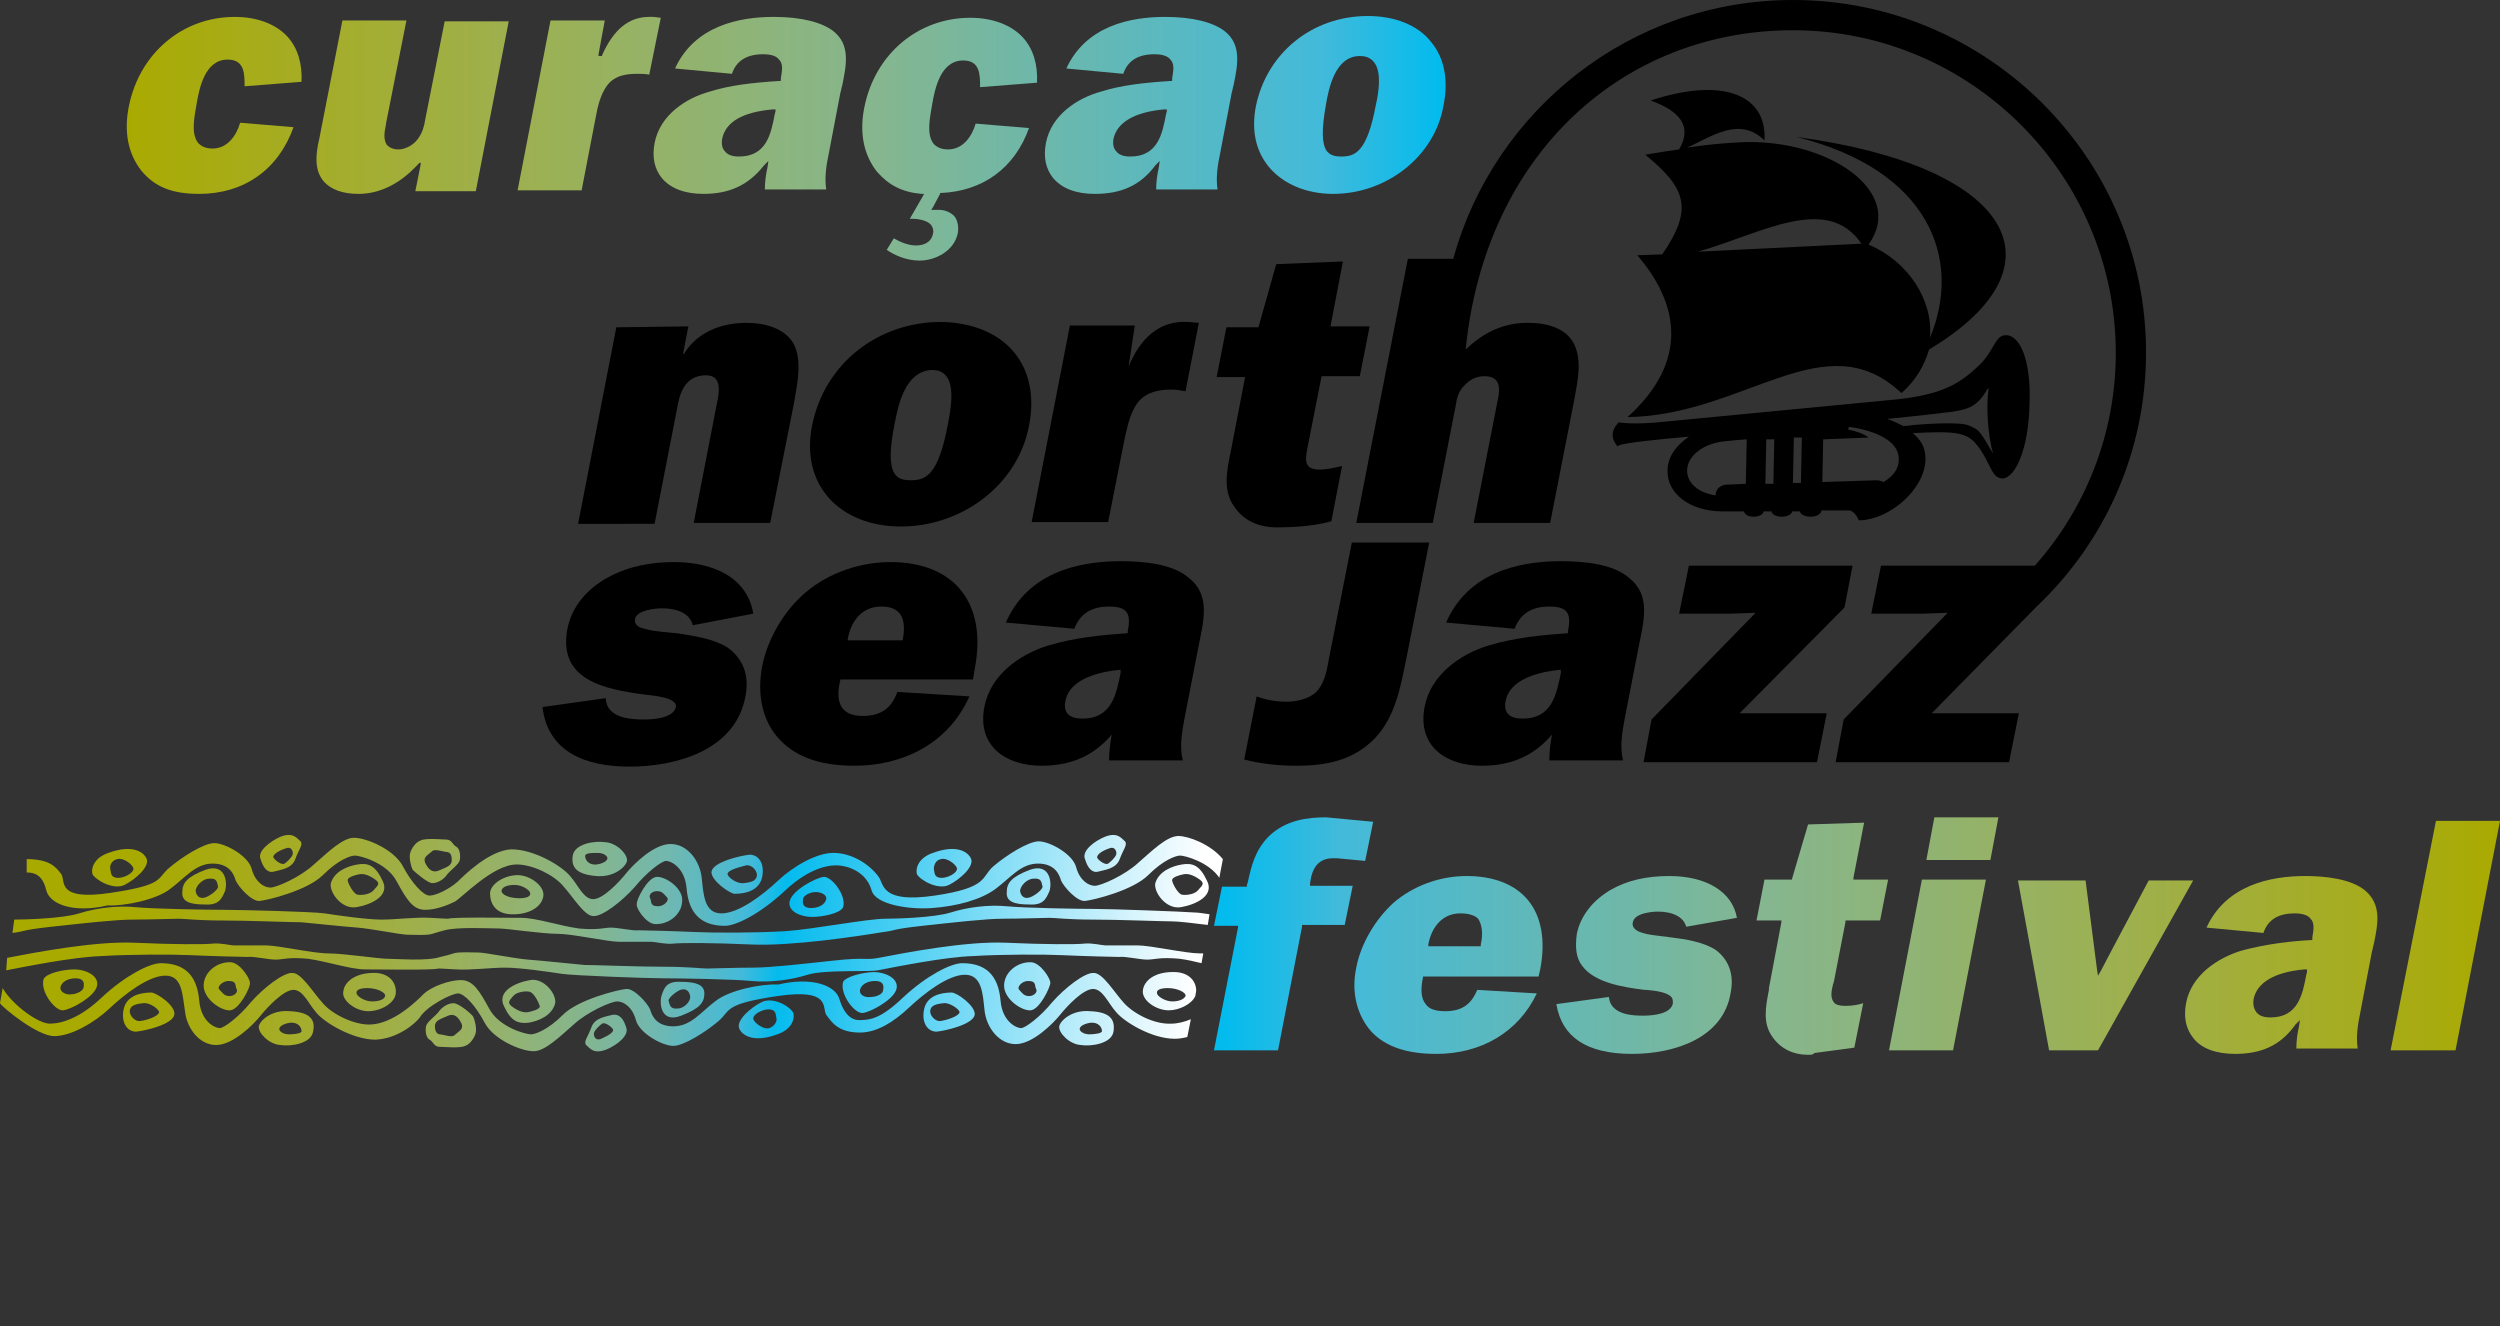 <?xml version="1.0" encoding="utf-8"?>
<!-- Generator: Adobe Illustrator 19.2.0, SVG Export Plug-In . SVG Version: 6.00 Build 0)  -->
<svg version="1.1" id="Logo" xmlns="http://www.w3.org/2000/svg" xmlns:xlink="http://www.w3.org/1999/xlink" x="0px" y="0px"
	 viewBox="0 0 281.1 149.1" style="enable-background:new 0 0 281.1 149.1;" xml:space="preserve">
<rect x="0" y="0" width="281.1" height="149.1" fill="#333333" stroke="none"/>
<style type="text/css">
	.st0{fill:url(#SVGID_1_);}
	.st1{fill:url(#SVGID_2_);}
	.st2{fill:url(#SVGID_3_);}
	.st3{fill:url(#SVGID_4_);}
	.st4{fill:url(#SVGID_5_);}
	.st5{fill:url(#SVGID_6_);}
	.st6{fill:url(#SVGID_7_);}
	.st7{fill:url(#SVGID_8_);}
	.st8{fill:url(#SVGID_9_);}
	.st9{fill:url(#SVGID_10_);}
	.st10{fill:url(#SVGID_11_);}
	.st11{fill:url(#SVGID_12_);}
	.st12{fill:url(#SVGID_13_);}
	.st13{fill:url(#SVGID_14_);}
	.st14{fill:url(#SVGID_15_);}
	.st15{fill:url(#SVGID_16_);}
	.st16{fill:url(#SVGID_17_);}
	.st17{fill:url(#SVGID_18_);}
	.st18{fill:url(#SVGID_19_);}
	.st19{fill:url(#SVGID_20_);}
	.st20{fill:url(#SVGID_21_);}
	.st21{fill:url(#SVGID_22_);}
	.st22{fill:url(#SVGID_23_);}
	.st23{fill:url(#SVGID_24_);}
	.st24{fill:url(#SVGID_25_);}
	.st25{fill:url(#SVGID_26_);}
	.st26{fill:url(#SVGID_27_);}
	.st27{fill:url(#SVGID_28_);}
	.st28{fill:url(#SVGID_29_);}
	.st29{fill:url(#SVGID_30_);}
	.st30{fill:url(#SVGID_31_);}
	.st31{fill:url(#SVGID_32_);}
	.st32{fill:url(#SVGID_33_);}
	.st33{fill:url(#SVGID_34_);}
	.st34{fill:url(#SVGID_35_);}
	.st35{fill:url(#SVGID_36_);}
	.st36{fill:url(#SVGID_37_);}
	.st37{fill:url(#SVGID_38_);}
	.st38{fill:url(#SVGID_39_);}
	.st39{fill:url(#SVGID_40_);}
	.st40{fill:url(#SVGID_41_);}
	.st41{fill:url(#SVGID_42_);}
	.st42{fill:url(#SVGID_43_);}
	.st43{fill:url(#SVGID_44_);}
	.st44{fill:url(#SVGID_45_);}
	.st45{fill:url(#SVGID_46_);}
	.st46{fill:url(#SVGID_47_);}
	.st47{fill:url(#SVGID_48_);}
</style>
<g>
	<g>
		<path d="M68.1,78.5c0.1,2.1,2.4,2.4,4.3,2.4c0.9,0,3.3-0.1,3.6-1.4c0.2-1.1-2.7-1.3-3.5-1.4c-4.5-0.6-9.8-1.6-8.7-7.4
			c0.5-2.5,2.2-4.5,4.6-5.8c2.4-1.3,5-1.7,7.4-1.7c4.2,0,8.2,1.6,8.9,5.8l-6.8,1.3c-0.4-1.5-2-1.9-3.5-1.9c-0.7,0-2.8,0.2-3,1.2
			c-0.1,0.7,0.5,1,1.1,1.1c0.9,0.3,2.6,0.4,3.6,0.5c1.9,0.3,4.1,0.6,5.7,1.6c1.8,1.3,2.5,3.2,2,5.6c-1.2,6.1-8,7.8-13,7.8
			c-4.9,0-9.2-1.6-9.8-6.7L68.1,78.5z"/>
		<path d="M109,78.3c-2.4,5.4-7.6,7.8-12.9,7.8c-3.3,0-6.3-0.7-8.4-2.9c-2-2.1-2.6-5.1-2-8.3c0.6-3,2.4-6.2,4.9-8.3
			c2.7-2.3,6.3-3.4,9.5-3.4c7.4,0,10.9,4.8,9.5,12l-0.2,1.2H94.5c-0.6,2.4-0.1,4.1,2.5,4.1c2,0,3.2-0.8,3.9-2.7L109,78.3z M101.5,72
			c0.4-2.2,0-3.8-2.4-3.8c-2.3,0-3.5,1.8-3.8,3.8H101.5z"/>
		<path d="M124.7,85.7c0-1,0.1-2,0.3-3.1c-2.2,2.6-4.9,3.5-7.9,3.5c-4.1,0-7.3-2.3-6.4-6.7c0.7-3.5,3.9-5.8,7.1-6.8
			c3-0.9,6-1.2,9-1.4V71c0.4-2,0-2.8-2.1-2.8c-1.7,0-3.2,0.6-3.9,2.5l-7.7-0.7c2.4-5.5,7.9-6.9,12.9-6.9c2.6,0,5.9,0.3,7.7,1.9
			c2.5,2,1.6,4.9,1,8l-1.5,7.7c-0.3,1.6-0.6,3.3-0.2,4.8h-8.3V85.7z M126,75.3c-2.1,0.2-5.7,0.9-6.2,3.5c-0.3,1.4,0.5,2,1.9,2
			c3.3,0,3.8-2.7,4.3-5.1L126,75.3z"/>
		<path d="M174.2,85.7c0-1,0.1-2,0.3-3.1c-2.2,2.6-4.9,3.5-7.9,3.5c-4.1,0-7.3-2.3-6.4-6.7c0.7-3.5,3.9-5.8,7.1-6.8
			c3-0.9,6-1.2,9-1.4V71c0.4-2,0-2.8-2.1-2.8c-1.7,0-3.2,0.6-3.9,2.5l-7.7-0.7c2.4-5.5,7.9-6.9,12.9-6.9c2.6,0,5.9,0.3,7.7,1.9
			c2.5,2,1.6,4.9,1,8l-1.5,7.7c-0.3,1.6-0.6,3.3-0.2,4.8h-8.3V85.7z M175.5,75.3c-2.1,0.2-5.7,0.9-6.2,3.5c-0.3,1.4,0.5,2,1.9,2
			c3.3,0,3.8-2.7,4.3-5.1V75.3z"/>
		<path d="M204.3,85.7h-19.5l0.9-4.8l11.7-12l-2.8,0.1h-5.8l1.1-5.4h18.4l-0.9,4.7l-11.8,11.9h9.8L204.3,85.7z"/>
		<path d="M77.4,36.7l-0.6,3.1h0.1c1.5-2.5,4.3-3.5,7-3.5c2.1,0,4.3,0.6,5.3,2.3c1,1.8,0.5,4.3,0.1,6.6l-2.7,13.6H78l2.6-13.4
			c0.3-1.3,0.6-3.2-1.2-3.2c-2.4,0-3,2-3.3,3.9l-2.5,12.8H65l4.3-22.1L77.4,36.7L77.4,36.7z"/>
		<path d="M115.7,47.9c-1.3,6.7-7.6,11.3-14.4,11.3s-11.3-4.6-10-11.3c1.4-7.1,7.5-11.7,14.5-11.7C112.7,36.3,117.1,40.8,115.7,47.9
			z M100.6,47.6c-1.2,5.9,0.2,6.4,1.8,6.4c1.6,0,3.1-0.4,4.2-6.4c0.4-2.1,1.1-6-1.8-6C101.8,41.7,101,45.5,100.6,47.6z"/>
		<path d="M126.9,41.2c1.3-3.1,3.4-5.2,6.7-5l1.2,0.1l-1.5,7.7c-0.5-0.1-1-0.2-1.6-0.2c-1.4,0-2.9,0.3-3.8,1.5
			c-0.8,1.1-1.1,2.5-1.4,3.8l-1.9,9.6H116l4.3-22.1h7.3L126.9,41.2L126.9,41.2z"/>
		<path d="M152,61l-2.6,13.2c-0.2,1.2-0.5,2.7-1.4,3.6c-0.8,0.8-2.3,1.1-3.3,1.1c-1.2,0-2.4-0.2-3.4-0.6l-1.4,7.1
			c1.9,0.5,3.9,0.7,5.9,0.7c3.1,0,6.3-0.5,8.8-3.1c2.3-2.4,2.9-5.9,3.5-8.8l2.6-13.2L152,61L152,61z"/>
		<path d="M164.8,39.3c2.2-22.1,17.8-35.9,36.8-35.9c20,0,36.3,16.3,36.3,36.3c0,9.2-3.5,17.6-9.1,23.9h-17.3l-1.1,5.4h5.8l2.8-0.1
			l-11.7,12l-0.9,4.8h19.5l1.1-5.5h-9.8l11.8-12l0,0c7.6-7.2,12.3-17.3,12.3-28.6c0-21.8-17.8-39.6-39.7-39.6
			c-18.3,0-33.6,12.4-38.2,29.1h-5.1l-5.8,29.7h8.6l2.6-13.3c0.1-0.7,0.3-1.5,0.9-2.1c0.6-0.7,1.4-1.1,2.3-1.1
			c1.8,0,1.8,1.3,1.5,2.7l-2.7,13.8h8.6L177,45c0.4-2.2,0.9-4.4,0-6.3c-0.9-1.8-3-2.4-5.2-2.4C169.1,36.3,166.9,37.3,164.8,39.3z"/>
		<g>
			<path d="M202,15.4c14.9,3.7,18.7,13.7,15,22.6c0.4-4.2-2.4-8.6-6.9-10.5c4.3-6-4.7-12-14.5-11.5c-1.9,0.1-4,0.3-5.9,0.6
				c2.7-1.2,5.9-3.6,8.7-0.8c0.3-5.1-4.6-7.2-12.8-4.5c3.6,1.3,4.6,3.1,3.2,5.5c-2.2,0.3-3.8,0.6-3.8,0.6c4.5,3.7,5.5,6,1.9,11.2
				l-2.8,0.1c5.4,6.3,5.1,12.6-1.1,18.2c13.2-0.2,22.2-10.8,30.8-2.7c1.7-1.5,2.6-3.2,3.1-4.9C232.6,29.9,226.4,18.7,202,15.4z
				 M190.9,28.3c7.1-2,14.5-6.6,18.4-0.9L190.9,28.3z"/>
			<path d="M228.2,45.4c-0.1,5.1-1.6,8.3-3,8.4c-0.8,0-1.1-0.6-1.6-1.6c-0.3-0.6-1.2-2.5-2.4-3.1c-1-0.5-2.2-0.6-6.1-0.4
				c0.7,0.7,1.4,1.3,1.4,3c-0.1,3.4-4.1,6.7-7.3,6.8H209l-0.1-0.2c-0.1-0.3-0.5-0.8-0.9-0.9c-0.1,0-3.2,0-3.2,0
				c0,0.4-0.6,0.7-1.2,0.7c-0.7,0-1.2-0.3-1.2-0.6h-0.9c0,0.3-0.5,0.6-1.2,0.6c-0.6,0-1.1-0.3-1.1-0.6h-0.9c0,0.3-0.5,0.6-1.1,0.6
				s-1-0.2-1.1-0.6h-2.4c-3.8,0-6.3-2.1-6.2-4.6c0-1.4,0.8-2.7,2.4-3.8c-3.5,0.3-7.4,0.7-7.9,1l-0.1,0.1l-0.1-0.1
				c-0.7-0.9-0.6-1.7,0.1-2.5l0.1-0.1h0.1c0,0,1.6,0.3,5.2-0.1l25-2.4c5.8-0.5,7.9-1.7,10.2-3.9c1.7-1.6,1.8-3.3,2.9-3.4
				C227.1,37.5,228.4,40.5,228.2,45.4z M201.6,54.3h0.9l0.1-5.1h-0.9L201.6,54.3z M198.6,49.4l-0.1,5h0.9l0.1-5H198.6z M194,54.5
				l2.3-0.1l0.1-5l-1.3,0.1l-1,0.1c-2.6,0.2-4.4,1.7-4.4,3.3c0,1.4,1.2,2.5,3.2,2.8C192.9,55,193.4,54.6,194,54.5z M207.9,48
				l-0.1,0.3c1,0.2,1.8,0.5,2.3,0.9l-5.1,0.2l-0.1,4.8L211,54c0.3,0,0.6,0.1,0.8,0.2c1.1-0.7,1.7-1.5,1.7-2.5
				C213.6,48.6,207.9,48,207.9,48z M224.1,51c-0.6-2.1-0.8-5.4-0.5-7.3c0,0,0-0.1-0.1,0c-1.1,1.9-2,2.3-4,2.6c0,0-4.1,0.5-7.3,0.8
				c0.6,0.2,1.2,0.5,1.8,0.8c0.6,0,1-0.1,1-0.1c3.5-0.3,5.2-0.2,5.9-0.1c0.5,0.1,1.1,0.4,1.5,0.7C223,49,223.6,50.2,224.1,51
				C224.1,51.3,224.1,51.2,224.1,51z"/>
		</g>
		<path d="M143.6,59.3c4.1,0,6.1-0.7,6.1-0.7l1.2-6.2c-0.9,0.2-1.7,0.4-2.5,0.4c-2,0-1.6-1.3-1.3-2.9l1.5-7.6h4.3l1.1-5.6h-4.4
			l1.4-7.3l-7.5,0.3l-2,7.1h-3.6l-1.1,5.6h3.2l-1.6,8.3c-0.5,2.4-0.9,4.5,0.4,6.3C139.9,58.6,141.6,59.3,143.6,59.3z"/>
	</g>
</g>
<g>
	<g>
		
			<linearGradient id="SVGID_1_" gradientUnits="userSpaceOnUse" x1="13.865" y1="138.04" x2="161.744" y2="138.04" gradientTransform="matrix(1 0 0 -1 0 149.89)">
			<stop  offset="0" style="stop-color:#A9AA00"/>
			<stop  offset="9.917910e-02" style="stop-color:#A7AC1B"/>
			<stop  offset="0.295" style="stop-color:#9EB04F"/>
			<stop  offset="0.57" style="stop-color:#86B68E"/>
			<stop  offset="0.909" style="stop-color:#43BADA"/>
			<stop  offset="1" style="stop-color:#04BBEE"/>
		</linearGradient>
		<path class="st0" d="M22.4,21.8c-3.1,0-5-0.8-6.5-2.6c-1.5-1.9-2-4.4-1.4-7.3c1.2-5.9,6-10,11.9-10c2.5,0,4.6,0.8,5.9,2.2
			c1.2,1.3,1.7,3.1,1.6,5.1l-6.4,0.5c0-1.4,0-3-1.9-3c-2.6,0-3.2,3.3-3.5,5c-0.2,1.3-0.7,3.3,0.2,4.4c0.4,0.4,0.9,0.6,1.6,0.6
			c1.7,0,2.7-1.5,3.1-2.9l6,0.5C31.3,19.1,27.4,21.8,22.4,21.8L22.4,21.8z"/>
		
			<linearGradient id="SVGID_2_" gradientUnits="userSpaceOnUse" x1="13.865" y1="137.84" x2="161.743" y2="137.84" gradientTransform="matrix(1 0 0 -1 0 149.89)">
			<stop  offset="0" style="stop-color:#A9AA00"/>
			<stop  offset="9.917910e-02" style="stop-color:#A7AC1B"/>
			<stop  offset="0.295" style="stop-color:#9EB04F"/>
			<stop  offset="0.57" style="stop-color:#86B68E"/>
			<stop  offset="0.909" style="stop-color:#43BADA"/>
			<stop  offset="1" style="stop-color:#04BBEE"/>
		</linearGradient>
		<path class="st1" d="M40.3,21.8c-1.8,0-3.1-0.5-3.9-1.4c-1.1-1.3-0.9-3.1-0.5-4.8l2.6-13.3h7.2l-2.3,11.6V14
			c-0.2,0.9-0.3,1.7,0.1,2.3c0.3,0.3,0.7,0.5,1.3,0.5c0.8,0,1.7-0.5,2.2-1.2c0.5-0.7,0.7-1.4,0.8-2.1L50,2.4h7.2l-3.7,19.1h-6.8
			l0.6-3v-0.2h-0.1C47.1,18.2,44.6,21.8,40.3,21.8L40.3,21.8z"/>
		
			<linearGradient id="SVGID_3_" gradientUnits="userSpaceOnUse" x1="13.866" y1="138.24" x2="161.74" y2="138.24" gradientTransform="matrix(1 0 0 -1 0 149.89)">
			<stop  offset="0" style="stop-color:#A9AA00"/>
			<stop  offset="9.917910e-02" style="stop-color:#A7AC1B"/>
			<stop  offset="0.295" style="stop-color:#9EB04F"/>
			<stop  offset="0.57" style="stop-color:#86B68E"/>
			<stop  offset="0.909" style="stop-color:#43BADA"/>
			<stop  offset="1" style="stop-color:#04BBEE"/>
		</linearGradient>
		<path class="st2" d="M65.4,21.4h-7.2l3.7-19.1H68l-0.7,3.8v0.2h0.2h0.1h0.1V6.2c1.3-2.9,3-4.3,5.3-4.3c0.2,0,0.3,0,0.5,0L74.3,2
			L73,8.4c-0.4-0.1-0.9-0.1-1.3-0.1c-1.1,0-2.6,0.1-3.5,1.4c-0.7,1-1,2.3-1.2,3.4L65.4,21.4L65.4,21.4z"/>
		
			<linearGradient id="SVGID_4_" gradientUnits="userSpaceOnUse" x1="13.865" y1="138.04" x2="161.742" y2="138.04" gradientTransform="matrix(1 0 0 -1 0 149.89)">
			<stop  offset="0" style="stop-color:#A9AA00"/>
			<stop  offset="9.917910e-02" style="stop-color:#A7AC1B"/>
			<stop  offset="0.295" style="stop-color:#9EB04F"/>
			<stop  offset="0.57" style="stop-color:#86B68E"/>
			<stop  offset="0.909" style="stop-color:#43BADA"/>
			<stop  offset="1" style="stop-color:#04BBEE"/>
		</linearGradient>
		<path class="st3" d="M79.1,21.8c-2.1,0-3.7-0.6-4.7-1.8c-0.8-1-1.1-2.3-0.8-3.9c0.6-3.2,3.6-5.1,6.2-5.8c2.2-0.7,4.7-1,7.9-1.2
			h0.1V9V8.8C88,7.7,88,7.1,87.6,6.7c-0.3-0.4-0.9-0.6-1.8-0.6c-1.8,0-3,0.7-3.5,2.2l-6.4-0.6c2.2-4.8,7.2-5.8,11.1-5.8
			c3.1,0,5.4,0.6,6.7,1.6c1.9,1.5,1.5,3.7,1,6.1c-0.1,0.3-0.1,0.5-0.2,0.8l-1.3,6.8c-0.3,1.4-0.5,2.8-0.3,4.1H86
			c0-0.8,0.1-1.6,0.3-2.5l0.1-0.7l-0.5,0.5C84.1,20.9,81.9,21.8,79.1,21.8L79.1,21.8z M87.2,12.3h-0.3c-3.4,0.3-5.3,1.4-5.7,3.3
			c-0.1,0.6,0,1.1,0.3,1.4c0.3,0.4,0.8,0.6,1.6,0.6c3.1,0,3.6-2.6,4-4.7l0.1-0.4V12.3L87.2,12.3z"/>
		
			<linearGradient id="SVGID_5_" gradientUnits="userSpaceOnUse" x1="13.863" y1="134.24" x2="161.743" y2="134.24" gradientTransform="matrix(1 0 0 -1 0 149.89)">
			<stop  offset="0" style="stop-color:#A9AA00"/>
			<stop  offset="9.917910e-02" style="stop-color:#A7AC1B"/>
			<stop  offset="0.295" style="stop-color:#9EB04F"/>
			<stop  offset="0.57" style="stop-color:#86B68E"/>
			<stop  offset="0.909" style="stop-color:#43BADA"/>
			<stop  offset="1" style="stop-color:#04BBEE"/>
		</linearGradient>
		<path class="st4" d="M103.4,29.3c-1.5,0-2.8-0.6-3.7-1.2l0.8-1.3c0.7,0.4,1.6,0.8,2.5,0.8c0.8,0,1.7-0.3,1.9-1.3
			c0.1-0.4,0-0.7-0.2-1c-0.4-0.5-1.4-0.7-2.1-0.7h-0.3l1.5-2.6l0.1-0.2h-0.3c-2.2-0.2-3.7-1-5-2.5c-1.5-1.9-2-4.4-1.4-7.3
			c1.2-5.9,6-10,11.9-10c2.5,0,4.6,0.8,5.9,2.2c1.2,1.3,1.7,3.1,1.6,5.1l-6.4,0.5c0-1.4,0-3-1.9-3c-2.6,0-3.2,3.3-3.5,5
			c-0.2,1.3-0.7,3.3,0.2,4.4c0.4,0.4,0.9,0.6,1.6,0.6c1.7,0,2.7-1.5,3.1-2.9l6,0.5c-1.6,4.5-5.2,7.1-9.9,7.3h-0.1v0.1l-0.8,1.5
			l-0.2,0.3h0.3h0.6c0.7,0,1.3,0.3,1.7,0.7c0.4,0.5,0.5,1.2,0.4,1.9C107.3,28.2,105.2,29.3,103.4,29.3L103.4,29.3z"/>
		
			<linearGradient id="SVGID_6_" gradientUnits="userSpaceOnUse" x1="13.865" y1="138.04" x2="161.742" y2="138.04" gradientTransform="matrix(1 0 0 -1 0 149.89)">
			<stop  offset="0" style="stop-color:#A9AA00"/>
			<stop  offset="9.917910e-02" style="stop-color:#A7AC1B"/>
			<stop  offset="0.295" style="stop-color:#9EB04F"/>
			<stop  offset="0.57" style="stop-color:#86B68E"/>
			<stop  offset="0.909" style="stop-color:#43BADA"/>
			<stop  offset="1" style="stop-color:#04BBEE"/>
		</linearGradient>
		<path class="st5" d="M123.1,21.8c-2.1,0-3.7-0.6-4.7-1.8c-0.8-1-1.1-2.3-0.8-3.9c0.6-3.2,3.6-5.1,6.2-5.8c2.2-0.7,4.7-1,7.9-1.2
			h0.1V9V8.8c0.2-1.1,0.2-1.7-0.2-2.1c-0.3-0.4-0.9-0.6-1.8-0.6c-1.8,0-3,0.7-3.5,2.2l-6.4-0.6c2.2-4.8,7.2-5.8,11.1-5.8
			c3.1,0,5.4,0.6,6.7,1.6c1.9,1.5,1.5,3.7,1,6.1c-0.1,0.3-0.1,0.5-0.2,0.8l-1.3,6.8c-0.3,1.4-0.5,2.8-0.3,4.1H130
			c0-0.8,0.1-1.6,0.3-2.5l0.1-0.7l-0.5,0.5C128.2,20.9,126,21.8,123.1,21.8L123.1,21.8z M131.2,12.3h-0.3c-3.4,0.3-5.3,1.5-5.7,3.3
			c-0.1,0.6,0,1.1,0.3,1.4c0.3,0.4,0.8,0.6,1.6,0.6c3.1,0,3.6-2.6,4-4.7l0.1-0.4L131.2,12.3L131.2,12.3z"/>
		
			<linearGradient id="SVGID_7_" gradientUnits="userSpaceOnUse" x1="13.866" y1="138.09" x2="161.742" y2="138.09" gradientTransform="matrix(1 0 0 -1 0 149.89)">
			<stop  offset="0" style="stop-color:#A9AA00"/>
			<stop  offset="9.917910e-02" style="stop-color:#A7AC1B"/>
			<stop  offset="0.295" style="stop-color:#9EB04F"/>
			<stop  offset="0.57" style="stop-color:#86B68E"/>
			<stop  offset="0.909" style="stop-color:#43BADA"/>
			<stop  offset="1" style="stop-color:#04BBEE"/>
		</linearGradient>
		<path class="st6" d="M149.9,21.8c-3,0-5.6-1.1-7.2-3c-1.5-1.8-2-4.1-1.5-6.8c1.2-6,6.3-10.2,12.6-10.2c3,0,5.6,1,7.1,2.9
			c1.5,1.8,2,4.3,1.4,7.2C161.3,17.6,155.9,21.8,149.9,21.8L149.9,21.8z M152.9,6.3c-2.8,0-3.5,3.7-3.8,5.4
			c-0.5,2.8-0.5,4.5,0.1,5.3c0.4,0.5,1,0.6,1.6,0.6c1.5,0,2.9-0.4,3.9-5.8c0.3-1.3,0.7-3.7-0.2-4.8C154.1,6.5,153.6,6.3,152.9,6.3
			L152.9,6.3z"/>
	</g>
</g>
<g>
	<g>
		
			<linearGradient id="SVGID_8_" gradientUnits="userSpaceOnUse" x1="281.158" y1="44.89" x2="137.858" y2="44.89" gradientTransform="matrix(1 0 0 -1 0 149.89)">
			<stop  offset="0" style="stop-color:#A9AA00"/>
			<stop  offset="9.917910e-02" style="stop-color:#A7AC1B"/>
			<stop  offset="0.295" style="stop-color:#9EB04F"/>
			<stop  offset="0.57" style="stop-color:#86B68E"/>
			<stop  offset="0.909" style="stop-color:#43BADA"/>
			<stop  offset="1" style="stop-color:#04BBEE"/>
		</linearGradient>
		<path class="st7" d="M143.7,118.1h-7.2l2.7-13.8v-0.2H139h-2.5l0.9-4.4h2.6h0.2v-0.2l0.1-0.3c0.4-1.8,0.8-3.6,2.4-5.2
			c1.9-1.8,4.3-2.1,6.4-2.1l5.3,0.5l-0.9,4.4l-3.2-0.3c-0.1,0-0.2,0-0.4,0c-1.6,0-2.4,1-2.6,2.9v0.2h0.2h4.6l-0.9,4.4h-4.6h-0.2v0.2
			L143.7,118.1L143.7,118.1z"/>
		
			<linearGradient id="SVGID_9_" gradientUnits="userSpaceOnUse" x1="281.162" y1="41.39" x2="137.858" y2="41.39" gradientTransform="matrix(1 0 0 -1 0 149.89)">
			<stop  offset="0" style="stop-color:#A9AA00"/>
			<stop  offset="9.917910e-02" style="stop-color:#A7AC1B"/>
			<stop  offset="0.295" style="stop-color:#9EB04F"/>
			<stop  offset="0.57" style="stop-color:#86B68E"/>
			<stop  offset="0.909" style="stop-color:#43BADA"/>
			<stop  offset="1" style="stop-color:#04BBEE"/>
		</linearGradient>
		<path class="st8" d="M161.5,118.5c-3.3,0-5.7-0.8-7.3-2.5c-1.6-1.8-2.3-4.4-1.7-7.2c0.5-2.7,2.2-5.5,4.2-7.3c2.2-1.9,5.2-3,8.2-3
			s5.4,0.9,6.9,2.7c1.5,1.8,2,4.5,1.4,7.7l-0.2,0.9h-12.9H160v0.1c-0.3,1.4-0.2,2.4,0.3,3c0.4,0.6,1.2,0.8,2.2,0.8
			c1.8,0,2.9-0.7,3.6-2.4l6.7,0.4C170.7,116.1,166.5,118.5,161.5,118.5L161.5,118.5z M164.2,102.7c-2.2,0-3.3,1.8-3.6,3.5v0.2h0.2
			h5.5h0.2v-0.2c0.3-1.3,0.1-2.3-0.3-2.9C165.8,102.9,165.1,102.7,164.2,102.7L164.2,102.7z"/>
		
			<linearGradient id="SVGID_10_" gradientUnits="userSpaceOnUse" x1="281.164" y1="41.39" x2="137.857" y2="41.39" gradientTransform="matrix(1 0 0 -1 0 149.89)">
			<stop  offset="0" style="stop-color:#A9AA00"/>
			<stop  offset="9.917910e-02" style="stop-color:#A7AC1B"/>
			<stop  offset="0.295" style="stop-color:#9EB04F"/>
			<stop  offset="0.57" style="stop-color:#86B68E"/>
			<stop  offset="0.909" style="stop-color:#43BADA"/>
			<stop  offset="1" style="stop-color:#04BBEE"/>
		</linearGradient>
		<path class="st9" d="M183.5,118.5c-5.1,0-7.9-1.9-8.5-5.6l5.9-0.8c0.2,2.1,2.9,2.1,3.9,2.1c1.1,0,3.1-0.2,3.3-1.4
			c0-0.2,0-0.4-0.1-0.6c-0.4-0.6-1.7-0.8-2.9-0.9h-0.2c-2.4-0.3-5.6-0.8-7-2.7c-0.7-0.9-0.8-2.1-0.6-3.6c0.4-2,1.8-3.8,3.9-5
			c1.8-1,3.9-1.5,6.5-1.5c4.2,0,7.1,1.8,7.6,4.7l-5.7,1c-0.3-1.1-1.5-1.7-3.2-1.7c0,0-2.6,0-2.8,1.2c-0.1,0.3,0,0.9,1.1,1.2
			c0.6,0.2,1.6,0.3,2.4,0.4c0.3,0,0.6,0.1,0.8,0.1c1.6,0.2,3.6,0.5,5,1.4c1.5,1.1,2.1,2.8,1.7,4.8
			C193.8,116.7,188.3,118.5,183.5,118.5L183.5,118.5z"/>
		
			<linearGradient id="SVGID_11_" gradientUnits="userSpaceOnUse" x1="281.162" y1="44.34" x2="137.858" y2="44.34" gradientTransform="matrix(1 0 0 -1 0 149.89)">
			<stop  offset="0" style="stop-color:#A9AA00"/>
			<stop  offset="9.917910e-02" style="stop-color:#A7AC1B"/>
			<stop  offset="0.295" style="stop-color:#9EB04F"/>
			<stop  offset="0.57" style="stop-color:#86B68E"/>
			<stop  offset="0.909" style="stop-color:#43BADA"/>
			<stop  offset="1" style="stop-color:#04BBEE"/>
		</linearGradient>
		<path class="st10" d="M203.3,118.6c-1.7,0-3.1-0.7-4-2c-1.1-1.5-0.8-3.3-0.4-5.3v-0.2l1.4-7.4v-0.2h-0.2h-2.6l0.9-4.6h3h0.1v-0.1
			l1.8-6.1l6.3-0.2l-1.2,6.2v0.2h0.2h3.7l-0.9,4.6h-3.7h-0.2v0.2l-1.3,6.7l-0.1,0.3c-0.2,0.8-0.3,1.5,0.1,2c0.2,0.3,0.7,0.4,1.3,0.4
			c0.7,0,1.4-0.1,2-0.3l-1,5l-4.5,0.6C203.9,118.6,203.6,118.6,203.3,118.6L203.3,118.6z"/>
		
			<linearGradient id="SVGID_12_" gradientUnits="userSpaceOnUse" x1="281.162" y1="44.89" x2="137.858" y2="44.89" gradientTransform="matrix(1 0 0 -1 0 149.89)">
			<stop  offset="0" style="stop-color:#A9AA00"/>
			<stop  offset="9.917910e-02" style="stop-color:#A7AC1B"/>
			<stop  offset="0.295" style="stop-color:#9EB04F"/>
			<stop  offset="0.57" style="stop-color:#86B68E"/>
			<stop  offset="0.909" style="stop-color:#43BADA"/>
			<stop  offset="1" style="stop-color:#04BBEE"/>
		</linearGradient>
		<path class="st11" d="M219.6,118.1h-7.2l3.7-19.2h7.2L219.6,118.1L219.6,118.1z M223.8,96.7h-7.2l0.9-4.8h7.2L223.8,96.7
			L223.8,96.7z"/>
		
			<linearGradient id="SVGID_13_" gradientUnits="userSpaceOnUse" x1="281.162" y1="41.34" x2="137.858" y2="41.34" gradientTransform="matrix(1 0 0 -1 0 149.89)">
			<stop  offset="0" style="stop-color:#A9AA00"/>
			<stop  offset="9.917910e-02" style="stop-color:#A7AC1B"/>
			<stop  offset="0.295" style="stop-color:#9EB04F"/>
			<stop  offset="0.57" style="stop-color:#86B68E"/>
			<stop  offset="0.909" style="stop-color:#43BADA"/>
			<stop  offset="1" style="stop-color:#04BBEE"/>
		</linearGradient>
		<polygon class="st12" points="235.9,118.1 230.4,118.1 226.9,99 234.5,99 235.8,109.1 235.9,109.7 236.2,109.2 237.3,107.1 
			241.6,99 246.6,99 		"/>
		
			<linearGradient id="SVGID_14_" gradientUnits="userSpaceOnUse" x1="281.162" y1="41.39" x2="137.859" y2="41.39" gradientTransform="matrix(1 0 0 -1 0 149.89)">
			<stop  offset="0" style="stop-color:#A9AA00"/>
			<stop  offset="9.917910e-02" style="stop-color:#A7AC1B"/>
			<stop  offset="0.295" style="stop-color:#9EB04F"/>
			<stop  offset="0.57" style="stop-color:#86B68E"/>
			<stop  offset="0.909" style="stop-color:#43BADA"/>
			<stop  offset="1" style="stop-color:#04BBEE"/>
		</linearGradient>
		<path class="st13" d="M251.3,118.5c-2.1,0-3.8-0.6-4.7-1.8c-0.8-1-1.1-2.3-0.8-3.9c0.6-3.2,3.6-5.1,6.2-5.9
			c2.9-0.8,5.9-1.1,7.9-1.2h0.1v-0.1v-0.2c0.2-1.1,0.2-1.7-0.2-2.1c-0.3-0.4-0.9-0.6-1.8-0.6c-1.8,0-3,0.7-3.5,2.2l-6.4-0.6
			c2.2-4.8,7.2-5.8,11.1-5.8c2.2,0,5.1,0.3,6.7,1.6c1.9,1.6,1.5,3.7,1,6.1c-0.1,0.3-0.1,0.5-0.2,0.8l-1.3,6.8
			c-0.3,1.4-0.5,2.8-0.3,4.1h-6.9c0-0.8,0.1-1.6,0.3-2.5l0.1-0.7l-0.5,0.5C256.4,117.6,254.2,118.5,251.3,118.5L251.3,118.5z
			 M259.4,109h-0.3c-3.4,0.3-5.3,1.5-5.7,3.3c-0.1,0.6,0,1.1,0.3,1.5s0.8,0.6,1.6,0.6c3.1,0,3.6-2.6,4-4.7l0.1-0.4L259.4,109
			L259.4,109z"/>
		
			<linearGradient id="SVGID_15_" gradientUnits="userSpaceOnUse" x1="281.162" y1="44.69" x2="137.858" y2="44.69" gradientTransform="matrix(1 0 0 -1 0 149.89)">
			<stop  offset="0" style="stop-color:#A9AA00"/>
			<stop  offset="9.917910e-02" style="stop-color:#A7AC1B"/>
			<stop  offset="0.295" style="stop-color:#9EB04F"/>
			<stop  offset="0.57" style="stop-color:#86B68E"/>
			<stop  offset="0.909" style="stop-color:#43BADA"/>
			<stop  offset="1" style="stop-color:#04BBEE"/>
		</linearGradient>
		<polygon class="st14" points="276.1,118.1 268.8,118.1 273.9,92.3 281.1,92.3 		"/>
	</g>
</g>
<g>
	
		<linearGradient id="SVGID_16_" gradientUnits="userSpaceOnUse" x1="2.551" y1="53.7" x2="134.419" y2="41.825" gradientTransform="matrix(1 0 0 -1 0 149.89)">
		<stop  offset="0" style="stop-color:#A9AA00"/>
		<stop  offset="9.805073e-02" style="stop-color:#A9AA00"/>
		<stop  offset="0.182" style="stop-color:#A7AB16"/>
		<stop  offset="0.26" style="stop-color:#A4AD30"/>
		<stop  offset="0.335" style="stop-color:#9FAF4B"/>
		<stop  offset="0.408" style="stop-color:#96B269"/>
		<stop  offset="0.479" style="stop-color:#87B58B"/>
		<stop  offset="0.549" style="stop-color:#70B8B1"/>
		<stop  offset="0.616" style="stop-color:#44BAD9"/>
		<stop  offset="0.648" style="stop-color:#04BBEE"/>
		<stop  offset="1" style="stop-color:#FFFFFF"/>
	</linearGradient>
	<path class="st15" d="M40.1,102c1.7-0.3,3.8-1.3,2.9-3c-0.8-1.7-1.6-2-2.8-1.8s-2.6,0.8-3,2.1C37,100.3,38.4,102.3,40.1,102z
		 M39.1,98.9c0.1-0.3,0.8-0.5,1.3-0.6s1.1,0.1,1.8,0.6s0.1,0.8-0.2,1.2c-0.3,0.4-1.2,0.6-1.8,0.5C39.7,100.5,39,99.1,39.1,98.9z"/>
	
		<linearGradient id="SVGID_17_" gradientUnits="userSpaceOnUse" x1="2.807" y1="56.515" x2="134.67" y2="44.641" gradientTransform="matrix(1 0 0 -1 0 149.89)">
		<stop  offset="0" style="stop-color:#A9AA00"/>
		<stop  offset="9.805073e-02" style="stop-color:#A9AA00"/>
		<stop  offset="0.182" style="stop-color:#A7AB16"/>
		<stop  offset="0.26" style="stop-color:#A4AD30"/>
		<stop  offset="0.335" style="stop-color:#9FAF4B"/>
		<stop  offset="0.408" style="stop-color:#96B269"/>
		<stop  offset="0.479" style="stop-color:#87B58B"/>
		<stop  offset="0.549" style="stop-color:#70B8B1"/>
		<stop  offset="0.616" style="stop-color:#44BAD9"/>
		<stop  offset="0.648" style="stop-color:#04BBEE"/>
		<stop  offset="1" style="stop-color:#FFFFFF"/>
	</linearGradient>
	<path class="st16" d="M30.8,98c0.7-0.2,2-0.3,2.4-1.4s0.9-1.6,0.6-2c-0.4-0.3-0.8-1.1-2.3-0.5c-1.1,0.5-2.6,1.6-2.2,2.5
		C29.6,97.6,30.1,98.2,30.8,98z M32.1,95.4c0.7-0.3,0.9,0.4,0.8,0.7c-0.1,0.3-0.6,0.8-0.9,1c-0.3,0.2-1-0.3-1.2-0.6
		C30.5,96.2,31.2,95.7,32.1,95.4z"/>
	
		<linearGradient id="SVGID_18_" gradientUnits="userSpaceOnUse" x1="2.87" y1="57.231" x2="134.738" y2="45.356" gradientTransform="matrix(1 0 0 -1 0 149.89)">
		<stop  offset="0" style="stop-color:#A9AA00"/>
		<stop  offset="9.805073e-02" style="stop-color:#A9AA00"/>
		<stop  offset="0.182" style="stop-color:#A7AB16"/>
		<stop  offset="0.26" style="stop-color:#A4AD30"/>
		<stop  offset="0.335" style="stop-color:#9FAF4B"/>
		<stop  offset="0.408" style="stop-color:#96B269"/>
		<stop  offset="0.479" style="stop-color:#87B58B"/>
		<stop  offset="0.549" style="stop-color:#70B8B1"/>
		<stop  offset="0.616" style="stop-color:#44BAD9"/>
		<stop  offset="0.648" style="stop-color:#04BBEE"/>
		<stop  offset="1" style="stop-color:#FFFFFF"/>
	</linearGradient>
	<path class="st17" d="M48.6,99.3c0.6,0,1.3-0.4,1.7-1c0.4-0.5,1.3-1.1,1.4-1.6c0.1-0.5,0-1.3-0.4-1.5s-0.5-0.8-1.1-0.8
		c-0.5,0-2.3-0.2-2.9,0.1c-0.6,0.2-1.1,1-1.2,1.5c-0.1,0.5,0.1,1.4,0.3,1.8C46.7,98.1,48.1,99.3,48.6,99.3z M48.6,95.7
		c0.3-0.3,1.3,0.1,1.7,0.1c0.4,0.1,0.5,0.4,0.5,1c-0.1,0.6-0.6,0.7-1.5,1.1c-0.8,0.3-1.2-0.3-1.5-0.9C47.6,96.4,47.9,96.3,48.6,95.7
		z"/>
	
		<linearGradient id="SVGID_19_" gradientUnits="userSpaceOnUse" x1="2.52" y1="53.341" x2="134.386" y2="41.466" gradientTransform="matrix(1 0 0 -1 0 149.89)">
		<stop  offset="0" style="stop-color:#A9AA00"/>
		<stop  offset="9.805073e-02" style="stop-color:#A9AA00"/>
		<stop  offset="0.182" style="stop-color:#A7AB16"/>
		<stop  offset="0.26" style="stop-color:#A4AD30"/>
		<stop  offset="0.335" style="stop-color:#9FAF4B"/>
		<stop  offset="0.408" style="stop-color:#96B269"/>
		<stop  offset="0.479" style="stop-color:#87B58B"/>
		<stop  offset="0.549" style="stop-color:#70B8B1"/>
		<stop  offset="0.616" style="stop-color:#44BAD9"/>
		<stop  offset="0.648" style="stop-color:#04BBEE"/>
		<stop  offset="1" style="stop-color:#FFFFFF"/>
	</linearGradient>
	<path class="st18" d="M14,99.5c1.2-0.6,2.8-2,2.5-2.9c-0.3-0.8-1.6-1.7-4.3-0.7c-1.5,0.5-2,1.6-1.8,2.4C10.8,99,12.8,100.1,14,99.5
		z M13.2,96.6c0.6-0.2,1.6,0.5,1.8,1c0.1,0.6-1.2,1.2-1.9,1.1s-0.6-0.6-0.7-1C12.3,97.3,12.6,96.7,13.2,96.6z"/>
	
		<linearGradient id="SVGID_20_" gradientUnits="userSpaceOnUse" x1="2.409" y1="52.104" x2="134.269" y2="40.23" gradientTransform="matrix(1 0 0 -1 0 149.89)">
		<stop  offset="0" style="stop-color:#A9AA00"/>
		<stop  offset="9.805073e-02" style="stop-color:#A9AA00"/>
		<stop  offset="0.182" style="stop-color:#A7AB16"/>
		<stop  offset="0.26" style="stop-color:#A4AD30"/>
		<stop  offset="0.335" style="stop-color:#9FAF4B"/>
		<stop  offset="0.408" style="stop-color:#96B269"/>
		<stop  offset="0.479" style="stop-color:#87B58B"/>
		<stop  offset="0.549" style="stop-color:#70B8B1"/>
		<stop  offset="0.616" style="stop-color:#44BAD9"/>
		<stop  offset="0.648" style="stop-color:#04BBEE"/>
		<stop  offset="1" style="stop-color:#FFFFFF"/>
	</linearGradient>
	<path class="st19" d="M23,101.7c1.6,0.1,1.9-0.6,2.3-1.5c0.3-0.9,0.1-3.2-2.2-2.4c-2.1,0.8-2.6,1.5-2.6,2.5
		C20.4,101.4,21.4,101.7,23,101.7z M23.5,98.8c0.9-0.1,0.9,0.4,1,0.8c0.2,0.3-0.8,1.1-1.4,1.3c-0.6,0.2-1-0.1-1.1-0.7
		C22,99.6,22.8,98.8,23.5,98.8z"/>
	
		<linearGradient id="SVGID_21_" gradientUnits="userSpaceOnUse" x1="1.242" y1="39.177" x2="133.113" y2="27.302" gradientTransform="matrix(1 0 0 -1 0 149.89)">
		<stop  offset="0" style="stop-color:#A9AA00"/>
		<stop  offset="9.805073e-02" style="stop-color:#A9AA00"/>
		<stop  offset="0.182" style="stop-color:#A7AB16"/>
		<stop  offset="0.26" style="stop-color:#A4AD30"/>
		<stop  offset="0.335" style="stop-color:#9FAF4B"/>
		<stop  offset="0.408" style="stop-color:#96B269"/>
		<stop  offset="0.479" style="stop-color:#87B58B"/>
		<stop  offset="0.549" style="stop-color:#70B8B1"/>
		<stop  offset="0.616" style="stop-color:#44BAD9"/>
		<stop  offset="0.648" style="stop-color:#04BBEE"/>
		<stop  offset="1" style="stop-color:#FFFFFF"/>
	</linearGradient>
	<path class="st20" d="M7.1,113.6c0.9-0.1,3.5-1.5,3.8-2.7c0.3-1.2-1.3-1.9-2.5-1.9s-3.2,0.4-3.5,1.1C4.5,111.5,6.2,113.7,7.1,113.6
		z M6.8,111c0.1-0.5,0.7-1,1.7-1c0.9,0,1,0.5,0.9,1c0,0.4-0.8,0.8-1.4,0.8C7.4,111.9,6.7,111.5,6.8,111z"/>
	
		<linearGradient id="SVGID_22_" gradientUnits="userSpaceOnUse" x1="1.086" y1="37.444" x2="132.948" y2="25.57" gradientTransform="matrix(1 0 0 -1 0 149.89)">
		<stop  offset="0" style="stop-color:#A9AA00"/>
		<stop  offset="9.805073e-02" style="stop-color:#A9AA00"/>
		<stop  offset="0.182" style="stop-color:#A7AB16"/>
		<stop  offset="0.26" style="stop-color:#A4AD30"/>
		<stop  offset="0.335" style="stop-color:#9FAF4B"/>
		<stop  offset="0.408" style="stop-color:#96B269"/>
		<stop  offset="0.479" style="stop-color:#87B58B"/>
		<stop  offset="0.549" style="stop-color:#70B8B1"/>
		<stop  offset="0.616" style="stop-color:#44BAD9"/>
		<stop  offset="0.648" style="stop-color:#04BBEE"/>
		<stop  offset="1" style="stop-color:#FFFFFF"/>
	</linearGradient>
	<path class="st21" d="M17,111.6c-1.3,0-2.8,0.4-3.1,1.9s0.4,2.5,1.4,2.5c1-0.1,4.1-0.8,4.3-1.9C19.8,113.1,17.6,111.6,17,111.6z
		 M15.8,114.8c-0.7,0.1-1.3-0.7-1.2-1.2s0.5-0.7,1.5-0.8c0.7-0.1,1.7,0.6,1.8,1C17.8,114.3,16.5,114.7,15.8,114.8z"/>
	
		<linearGradient id="SVGID_23_" gradientUnits="userSpaceOnUse" x1="1.423" y1="41.189" x2="133.29" y2="29.314" gradientTransform="matrix(1 0 0 -1 0 149.89)">
		<stop  offset="0" style="stop-color:#A9AA00"/>
		<stop  offset="9.805073e-02" style="stop-color:#A9AA00"/>
		<stop  offset="0.182" style="stop-color:#A7AB16"/>
		<stop  offset="0.26" style="stop-color:#A4AD30"/>
		<stop  offset="0.335" style="stop-color:#9FAF4B"/>
		<stop  offset="0.408" style="stop-color:#96B269"/>
		<stop  offset="0.479" style="stop-color:#87B58B"/>
		<stop  offset="0.549" style="stop-color:#70B8B1"/>
		<stop  offset="0.616" style="stop-color:#44BAD9"/>
		<stop  offset="0.648" style="stop-color:#04BBEE"/>
		<stop  offset="1" style="stop-color:#FFFFFF"/>
	</linearGradient>
	<path class="st22" d="M25.9,113.6c1-0.1,2.3-2.6,2.2-3.1c0-0.5-1.1-2.2-2.1-2.3c-1.5-0.1-3,1-3.1,2.5
		C22.8,112.3,24.9,113.7,25.9,113.6z M25.7,110.3c1,0,0.7,0.6,0.9,0.9s-0.2,0.8-0.8,0.8c-0.6,0-0.8-0.4-1.1-0.7
		C24.3,111,25,110.3,25.7,110.3z"/>
	
		<linearGradient id="SVGID_24_" gradientUnits="userSpaceOnUse" x1="1.053" y1="37.082" x2="132.918" y2="25.208" gradientTransform="matrix(1 0 0 -1 0 149.89)">
		<stop  offset="0" style="stop-color:#A9AA00"/>
		<stop  offset="9.805073e-02" style="stop-color:#A9AA00"/>
		<stop  offset="0.182" style="stop-color:#A7AB16"/>
		<stop  offset="0.26" style="stop-color:#A4AD30"/>
		<stop  offset="0.335" style="stop-color:#9FAF4B"/>
		<stop  offset="0.408" style="stop-color:#96B269"/>
		<stop  offset="0.479" style="stop-color:#87B58B"/>
		<stop  offset="0.549" style="stop-color:#70B8B1"/>
		<stop  offset="0.616" style="stop-color:#44BAD9"/>
		<stop  offset="0.648" style="stop-color:#04BBEE"/>
		<stop  offset="1" style="stop-color:#FFFFFF"/>
	</linearGradient>
	<path class="st23" d="M32.6,113.7c-2.1-0.2-3.4,1.1-3.5,1.7c-0.1,0.7,1.1,2,2.4,2.1c1.3,0.2,3.5-0.2,3.7-1.5
		C35.5,114.7,34.9,113.8,32.6,113.7z M32.5,116.3c-0.6,0-1.1-0.3-1.1-0.6c0-0.3,0.5-0.6,1.2-0.7c1-0.1,1.3,0.6,1.3,0.9
		C34,116.2,33.1,116.3,32.5,116.3z"/>
	
		<linearGradient id="SVGID_25_" gradientUnits="userSpaceOnUse" x1="1.493" y1="41.97" x2="133.361" y2="30.095" gradientTransform="matrix(1 0 0 -1 0 149.89)">
		<stop  offset="0" style="stop-color:#A9AA00"/>
		<stop  offset="9.805073e-02" style="stop-color:#A9AA00"/>
		<stop  offset="0.182" style="stop-color:#A7AB16"/>
		<stop  offset="0.26" style="stop-color:#A4AD30"/>
		<stop  offset="0.335" style="stop-color:#9FAF4B"/>
		<stop  offset="0.408" style="stop-color:#96B269"/>
		<stop  offset="0.479" style="stop-color:#87B58B"/>
		<stop  offset="0.549" style="stop-color:#70B8B1"/>
		<stop  offset="0.616" style="stop-color:#44BAD9"/>
		<stop  offset="0.648" style="stop-color:#04BBEE"/>
		<stop  offset="1" style="stop-color:#FFFFFF"/>
	</linearGradient>
	<path class="st24" d="M41.4,113.7c1.4,0,3-0.9,3.1-2s-0.6-2.2-2.2-2.3c-2.3-0.1-3.6,1-3.7,2.1C38.4,112.5,40,113.7,41.4,113.7z
		 M41.3,111.1c1.1,0,2.1,0.5,2,0.9s-0.7,0.6-1.5,0.6s-1.7-0.6-1.7-0.9C40,111.4,40.3,111.1,41.3,111.1z"/>
	
		<linearGradient id="SVGID_26_" gradientUnits="userSpaceOnUse" x1="1.542" y1="42.507" x2="133.409" y2="30.633" gradientTransform="matrix(1 0 0 -1 0 149.89)">
		<stop  offset="0" style="stop-color:#A9AA00"/>
		<stop  offset="9.805073e-02" style="stop-color:#A9AA00"/>
		<stop  offset="0.182" style="stop-color:#A7AB16"/>
		<stop  offset="0.26" style="stop-color:#A4AD30"/>
		<stop  offset="0.335" style="stop-color:#9FAF4B"/>
		<stop  offset="0.408" style="stop-color:#96B269"/>
		<stop  offset="0.479" style="stop-color:#87B58B"/>
		<stop  offset="0.549" style="stop-color:#70B8B1"/>
		<stop  offset="0.616" style="stop-color:#44BAD9"/>
		<stop  offset="0.648" style="stop-color:#04BBEE"/>
		<stop  offset="1" style="stop-color:#FFFFFF"/>
	</linearGradient>
	<path class="st25" d="M59.4,115c1.2-0.2,2.6-0.8,3-2.1c0.3-1-1.2-3-2.8-2.7c-1.7,0.3-3.8,1.3-2.9,3C57.5,114.9,58.3,115.1,59.4,115
		z M57.7,112c0.3-0.4,1.2-0.6,1.8-0.5s1.2,1.5,1.2,1.7c-0.1,0.3-0.8,0.5-1.3,0.6s-1.1-0.1-1.8-0.6S57.4,112.4,57.7,112z"/>
	
		<linearGradient id="SVGID_27_" gradientUnits="userSpaceOnUse" x1="1.28" y1="39.758" x2="133.173" y2="27.881" gradientTransform="matrix(1 0 0 -1 0 149.89)">
		<stop  offset="0" style="stop-color:#A9AA00"/>
		<stop  offset="9.805073e-02" style="stop-color:#A9AA00"/>
		<stop  offset="0.182" style="stop-color:#A7AB16"/>
		<stop  offset="0.26" style="stop-color:#A4AD30"/>
		<stop  offset="0.335" style="stop-color:#9FAF4B"/>
		<stop  offset="0.408" style="stop-color:#96B269"/>
		<stop  offset="0.479" style="stop-color:#87B58B"/>
		<stop  offset="0.549" style="stop-color:#70B8B1"/>
		<stop  offset="0.616" style="stop-color:#44BAD9"/>
		<stop  offset="0.648" style="stop-color:#04BBEE"/>
		<stop  offset="1" style="stop-color:#FFFFFF"/>
	</linearGradient>
	<path class="st26" d="M68.9,114.1c-0.7,0.2-2,0.3-2.4,1.4s-0.9,1.6-0.6,2c0.4,0.3,0.8,1.1,2.3,0.5c1.2-0.5,2.6-1.6,2.2-2.5
		C70.1,114.5,69.6,114,68.9,114.1z M67.6,116.8c-0.7,0.3-0.9-0.4-0.8-0.7c0.1-0.3,0.6-0.8,0.9-1s1,0.3,1.2,0.6
		C69.1,116,68.5,116.4,67.6,116.8z"/>
	
		<linearGradient id="SVGID_28_" gradientUnits="userSpaceOnUse" x1="1.231" y1="39.049" x2="133.094" y2="27.175" gradientTransform="matrix(1 0 0 -1 0 149.89)">
		<stop  offset="0" style="stop-color:#A9AA00"/>
		<stop  offset="9.805073e-02" style="stop-color:#A9AA00"/>
		<stop  offset="0.182" style="stop-color:#A7AB16"/>
		<stop  offset="0.26" style="stop-color:#A4AD30"/>
		<stop  offset="0.335" style="stop-color:#9FAF4B"/>
		<stop  offset="0.408" style="stop-color:#96B269"/>
		<stop  offset="0.479" style="stop-color:#87B58B"/>
		<stop  offset="0.549" style="stop-color:#70B8B1"/>
		<stop  offset="0.616" style="stop-color:#44BAD9"/>
		<stop  offset="0.648" style="stop-color:#04BBEE"/>
		<stop  offset="1" style="stop-color:#FFFFFF"/>
	</linearGradient>
	<path class="st27" d="M51,112.8c-0.6,0-1.3,0.4-1.7,1c-0.4,0.5-1.3,1.1-1.4,1.6c-0.1,0.5,0,1.3,0.4,1.5s0.5,0.8,1.1,0.8
		c0.5,0,2.3,0.2,2.9-0.1c0.6-0.2,1.1-1,1.2-1.5c0.1-0.5-0.1-1.4-0.3-1.8C53,114,51.6,112.8,51,112.8z M51.1,116.4
		c-0.3,0.3-1.3-0.1-1.7-0.1c-0.4-0.1-0.5-0.5-0.5-1c0.1-0.6,0.6-0.7,1.5-1.1c0.8-0.3,1.2,0.3,1.5,0.9
		C52.1,115.7,51.8,115.8,51.1,116.4z"/>
	
		<linearGradient id="SVGID_29_" gradientUnits="userSpaceOnUse" x1="1.566" y1="42.864" x2="133.444" y2="30.989" gradientTransform="matrix(1 0 0 -1 0 149.89)">
		<stop  offset="0" style="stop-color:#A9AA00"/>
		<stop  offset="9.805073e-02" style="stop-color:#A9AA00"/>
		<stop  offset="0.182" style="stop-color:#A7AB16"/>
		<stop  offset="0.26" style="stop-color:#A4AD30"/>
		<stop  offset="0.335" style="stop-color:#9FAF4B"/>
		<stop  offset="0.408" style="stop-color:#96B269"/>
		<stop  offset="0.479" style="stop-color:#87B58B"/>
		<stop  offset="0.549" style="stop-color:#70B8B1"/>
		<stop  offset="0.616" style="stop-color:#44BAD9"/>
		<stop  offset="0.648" style="stop-color:#04BBEE"/>
		<stop  offset="1" style="stop-color:#FFFFFF"/>
	</linearGradient>
	<path class="st28" d="M85.6,112.7c-1.2,0.6-2.8,2-2.5,2.9c0.3,0.8,1.6,1.7,4.3,0.7c1.5-0.5,2-1.6,1.8-2.4
		C88.9,113.2,86.9,112,85.6,112.7z M86.5,115.6c-0.6,0.2-1.6-0.5-1.8-1c-0.1-0.6,1.2-1.2,1.9-1.1c0.7,0.1,0.6,0.6,0.7,1
		C87.4,114.8,87.1,115.4,86.5,115.6z"/>
	
		<linearGradient id="SVGID_30_" gradientUnits="userSpaceOnUse" x1="1.692" y1="44.208" x2="133.564" y2="32.333" gradientTransform="matrix(1 0 0 -1 0 149.89)">
		<stop  offset="0" style="stop-color:#A9AA00"/>
		<stop  offset="9.805073e-02" style="stop-color:#A9AA00"/>
		<stop  offset="0.182" style="stop-color:#A7AB16"/>
		<stop  offset="0.26" style="stop-color:#A4AD30"/>
		<stop  offset="0.335" style="stop-color:#9FAF4B"/>
		<stop  offset="0.408" style="stop-color:#96B269"/>
		<stop  offset="0.479" style="stop-color:#87B58B"/>
		<stop  offset="0.549" style="stop-color:#70B8B1"/>
		<stop  offset="0.616" style="stop-color:#44BAD9"/>
		<stop  offset="0.648" style="stop-color:#04BBEE"/>
		<stop  offset="1" style="stop-color:#FFFFFF"/>
	</linearGradient>
	<path class="st29" d="M76.6,114.2c2.1-0.8,2.6-1.5,2.6-2.5s-1-1.3-2.6-1.3c-1.6-0.1-1.9,0.6-2.2,1.5
		C74.1,112.8,74.3,115.1,76.6,114.2z M76.5,111.3c0.6-0.2,1,0.1,1.1,0.7s-0.7,1.4-1.4,1.4c-0.9,0.1-0.9-0.5-1-0.8
		C75,112.3,76,111.5,76.5,111.3z"/>
	
		<linearGradient id="SVGID_31_" gradientUnits="userSpaceOnUse" x1="2.855" y1="57.061" x2="134.721" y2="45.187" gradientTransform="matrix(1 0 0 -1 0 149.89)">
		<stop  offset="0" style="stop-color:#A9AA00"/>
		<stop  offset="9.805073e-02" style="stop-color:#A9AA00"/>
		<stop  offset="0.182" style="stop-color:#A7AB16"/>
		<stop  offset="0.26" style="stop-color:#A4AD30"/>
		<stop  offset="0.335" style="stop-color:#9FAF4B"/>
		<stop  offset="0.408" style="stop-color:#96B269"/>
		<stop  offset="0.479" style="stop-color:#87B58B"/>
		<stop  offset="0.549" style="stop-color:#70B8B1"/>
		<stop  offset="0.616" style="stop-color:#44BAD9"/>
		<stop  offset="0.648" style="stop-color:#04BBEE"/>
		<stop  offset="1" style="stop-color:#FFFFFF"/>
	</linearGradient>
	<path class="st30" d="M91.3,103.1c1.2,0,3.2-0.4,3.5-1.1c0.4-1.3-1.3-3.5-2.2-3.4c-0.9,0.1-3.5,1.5-3.8,2.7
		C88.5,102.5,90.1,103.1,91.3,103.1z M90.3,101.1c0-0.4,0.8-0.8,1.4-0.8s1.3,0.3,1.2,0.8c-0.1,0.5-0.7,1-1.7,1
		C90.3,102.1,90.2,101.6,90.3,101.1z"/>
	
		<linearGradient id="SVGID_32_" gradientUnits="userSpaceOnUse" x1="3.017" y1="58.835" x2="134.881" y2="46.961" gradientTransform="matrix(1 0 0 -1 0 149.89)">
		<stop  offset="0" style="stop-color:#A9AA00"/>
		<stop  offset="9.805073e-02" style="stop-color:#A9AA00"/>
		<stop  offset="0.182" style="stop-color:#A7AB16"/>
		<stop  offset="0.26" style="stop-color:#A4AD30"/>
		<stop  offset="0.335" style="stop-color:#9FAF4B"/>
		<stop  offset="0.408" style="stop-color:#96B269"/>
		<stop  offset="0.479" style="stop-color:#87B58B"/>
		<stop  offset="0.549" style="stop-color:#70B8B1"/>
		<stop  offset="0.616" style="stop-color:#44BAD9"/>
		<stop  offset="0.648" style="stop-color:#04BBEE"/>
		<stop  offset="1" style="stop-color:#FFFFFF"/>
	</linearGradient>
	<path class="st31" d="M82.6,100.5c1.3,0,2.8-0.4,3.1-1.9c0.3-1.5-0.4-2.5-1.4-2.5c-1,0.1-4.1,0.8-4.3,1.9
		C79.9,99,82.1,100.5,82.6,100.5z M83.9,97.3c0.7-0.1,1.3,0.7,1.2,1.2c-0.1,0.5-0.5,0.7-1.5,0.8c-0.7,0.1-1.7-0.6-1.8-1
		C81.8,97.8,83.2,97.5,83.9,97.3z"/>
	
		<linearGradient id="SVGID_33_" gradientUnits="userSpaceOnUse" x1="2.679" y1="55.045" x2="134.534" y2="43.172" gradientTransform="matrix(1 0 0 -1 0 149.89)">
		<stop  offset="0" style="stop-color:#A9AA00"/>
		<stop  offset="9.805073e-02" style="stop-color:#A9AA00"/>
		<stop  offset="0.182" style="stop-color:#A7AB16"/>
		<stop  offset="0.26" style="stop-color:#A4AD30"/>
		<stop  offset="0.335" style="stop-color:#9FAF4B"/>
		<stop  offset="0.408" style="stop-color:#96B269"/>
		<stop  offset="0.479" style="stop-color:#87B58B"/>
		<stop  offset="0.549" style="stop-color:#70B8B1"/>
		<stop  offset="0.616" style="stop-color:#44BAD9"/>
		<stop  offset="0.648" style="stop-color:#04BBEE"/>
		<stop  offset="1" style="stop-color:#FFFFFF"/>
	</linearGradient>
	<path class="st32" d="M73.6,103.9c1.5,0.1,3-1,3.1-2.5c0.2-1.5-1.9-2.9-2.9-2.8s-2.3,2.6-2.2,3.1C71.5,102.1,72.6,103.8,73.6,103.9
		z M73.9,100.2c0.6,0,0.8,0.4,1.1,0.7c0.3,0.3-0.3,1-1,1c-1,0-0.7-0.6-0.9-0.9C72.9,100.6,73.3,100.2,73.9,100.2z"/>
	
		<linearGradient id="SVGID_34_" gradientUnits="userSpaceOnUse" x1="3.038" y1="59.103" x2="134.907" y2="47.228" gradientTransform="matrix(1 0 0 -1 0 149.89)">
		<stop  offset="0" style="stop-color:#A9AA00"/>
		<stop  offset="9.805073e-02" style="stop-color:#A9AA00"/>
		<stop  offset="0.182" style="stop-color:#A7AB16"/>
		<stop  offset="0.26" style="stop-color:#A4AD30"/>
		<stop  offset="0.335" style="stop-color:#9FAF4B"/>
		<stop  offset="0.408" style="stop-color:#96B269"/>
		<stop  offset="0.479" style="stop-color:#87B58B"/>
		<stop  offset="0.549" style="stop-color:#70B8B1"/>
		<stop  offset="0.616" style="stop-color:#44BAD9"/>
		<stop  offset="0.648" style="stop-color:#04BBEE"/>
		<stop  offset="1" style="stop-color:#FFFFFF"/>
	</linearGradient>
	<path class="st33" d="M67,98.5c2.1,0.2,3.4-1.1,3.5-1.7c0.1-0.7-1.1-2-2.4-2.1c-1.3-0.2-3.5,0.2-3.7,1.5
		C64.2,97.5,64.8,98.3,67,98.5z M67.2,95.9c0.6,0,1.1,0.3,1.1,0.6c0,0.3-0.5,0.6-1.2,0.7c-1,0.1-1.3-0.6-1.3-0.9
		C65.7,95.9,66.6,95.9,67.2,95.9z"/>
	
		<linearGradient id="SVGID_35_" gradientUnits="userSpaceOnUse" x1="2.602" y1="54.265" x2="134.472" y2="42.39" gradientTransform="matrix(1 0 0 -1 0 149.89)">
		<stop  offset="0" style="stop-color:#A9AA00"/>
		<stop  offset="9.805073e-02" style="stop-color:#A9AA00"/>
		<stop  offset="0.182" style="stop-color:#A7AB16"/>
		<stop  offset="0.26" style="stop-color:#A4AD30"/>
		<stop  offset="0.335" style="stop-color:#9FAF4B"/>
		<stop  offset="0.408" style="stop-color:#96B269"/>
		<stop  offset="0.479" style="stop-color:#87B58B"/>
		<stop  offset="0.549" style="stop-color:#70B8B1"/>
		<stop  offset="0.616" style="stop-color:#44BAD9"/>
		<stop  offset="0.648" style="stop-color:#04BBEE"/>
		<stop  offset="1" style="stop-color:#FFFFFF"/>
	</linearGradient>
	<path class="st34" d="M57.4,102.8c2.3,0.1,3.6-1,3.7-2.1c0.1-1.1-1.5-2.3-2.9-2.3s-3,0.9-3.1,2C55.1,101.6,55.7,102.7,57.4,102.8z
		 M57.9,99.5c0.8,0,1.7,0.6,1.7,0.9c0.1,0.3-0.2,0.6-1.2,0.6c-1.1,0-2.1-0.4-2-0.9C56.5,99.7,57.1,99.5,57.9,99.5z"/>
	
		<linearGradient id="SVGID_36_" gradientUnits="userSpaceOnUse" x1="3.298" y1="61.98" x2="135.165" y2="50.105" gradientTransform="matrix(1 0 0 -1 0 149.89)">
		<stop  offset="0" style="stop-color:#A9AA00"/>
		<stop  offset="9.805073e-02" style="stop-color:#A9AA00"/>
		<stop  offset="0.182" style="stop-color:#A7AB16"/>
		<stop  offset="0.26" style="stop-color:#A4AD30"/>
		<stop  offset="0.335" style="stop-color:#9FAF4B"/>
		<stop  offset="0.408" style="stop-color:#96B269"/>
		<stop  offset="0.479" style="stop-color:#87B58B"/>
		<stop  offset="0.549" style="stop-color:#70B8B1"/>
		<stop  offset="0.616" style="stop-color:#44BAD9"/>
		<stop  offset="0.648" style="stop-color:#04BBEE"/>
		<stop  offset="1" style="stop-color:#FFFFFF"/>
	</linearGradient>
	<path class="st35" d="M132.8,102c1.7-0.3,3.8-1.3,2.9-3c-0.8-1.7-1.6-2-2.8-1.8s-2.6,0.8-3,2.1C129.7,100.3,131.1,102.3,132.8,102z
		 M131.8,98.9c0.1-0.3,0.8-0.5,1.3-0.6s1.1,0.1,1.8,0.6s0.1,0.8-0.2,1.2c-0.3,0.4-1.2,0.6-1.8,0.5
		C132.4,100.5,131.7,99.1,131.8,98.9z"/>
	
		<linearGradient id="SVGID_37_" gradientUnits="userSpaceOnUse" x1="3.554" y1="64.796" x2="135.419" y2="52.921" gradientTransform="matrix(1 0 0 -1 0 149.89)">
		<stop  offset="0" style="stop-color:#A9AA00"/>
		<stop  offset="9.805073e-02" style="stop-color:#A9AA00"/>
		<stop  offset="0.182" style="stop-color:#A7AB16"/>
		<stop  offset="0.26" style="stop-color:#A4AD30"/>
		<stop  offset="0.335" style="stop-color:#9FAF4B"/>
		<stop  offset="0.408" style="stop-color:#96B269"/>
		<stop  offset="0.479" style="stop-color:#87B58B"/>
		<stop  offset="0.549" style="stop-color:#70B8B1"/>
		<stop  offset="0.616" style="stop-color:#44BAD9"/>
		<stop  offset="0.648" style="stop-color:#04BBEE"/>
		<stop  offset="1" style="stop-color:#FFFFFF"/>
	</linearGradient>
	<path class="st36" d="M123.5,98c0.7-0.2,2-0.3,2.4-1.4s0.9-1.6,0.6-2c-0.4-0.3-0.8-1.1-2.3-0.5c-1.2,0.5-2.6,1.6-2.2,2.5
		C122.3,97.6,122.8,98.2,123.5,98z M124.7,95.4c0.7-0.3,0.9,0.4,0.8,0.7c-0.1,0.3-0.6,0.8-0.9,1s-1-0.3-1.2-0.6
		C123.2,96.2,123.8,95.7,124.7,95.4z"/>
	
		<linearGradient id="SVGID_38_" gradientUnits="userSpaceOnUse" x1="3.261" y1="61.621" x2="135.134" y2="49.746" gradientTransform="matrix(1 0 0 -1 0 149.89)">
		<stop  offset="0" style="stop-color:#A9AA00"/>
		<stop  offset="9.805073e-02" style="stop-color:#A9AA00"/>
		<stop  offset="0.182" style="stop-color:#A7AB16"/>
		<stop  offset="0.26" style="stop-color:#A4AD30"/>
		<stop  offset="0.335" style="stop-color:#9FAF4B"/>
		<stop  offset="0.408" style="stop-color:#96B269"/>
		<stop  offset="0.479" style="stop-color:#87B58B"/>
		<stop  offset="0.549" style="stop-color:#70B8B1"/>
		<stop  offset="0.616" style="stop-color:#44BAD9"/>
		<stop  offset="0.648" style="stop-color:#04BBEE"/>
		<stop  offset="1" style="stop-color:#FFFFFF"/>
	</linearGradient>
	<path class="st37" d="M106.7,99.5c1.2-0.6,2.8-2,2.5-2.9c-0.3-0.8-1.6-1.7-4.3-0.7c-1.5,0.5-2,1.6-1.8,2.4
		C103.5,99,105.5,100.1,106.7,99.5z M105.8,96.6c0.6-0.2,1.6,0.5,1.8,1c0.1,0.6-1.2,1.2-1.9,1.1c-0.7-0.1-0.6-0.6-0.7-1
		C105,97.3,105.2,96.7,105.8,96.6z"/>
	
		<linearGradient id="SVGID_39_" gradientUnits="userSpaceOnUse" x1="3.158" y1="60.384" x2="135.02" y2="48.51" gradientTransform="matrix(1 0 0 -1 0 149.89)">
		<stop  offset="0" style="stop-color:#A9AA00"/>
		<stop  offset="9.805073e-02" style="stop-color:#A9AA00"/>
		<stop  offset="0.182" style="stop-color:#A7AB16"/>
		<stop  offset="0.26" style="stop-color:#A4AD30"/>
		<stop  offset="0.335" style="stop-color:#9FAF4B"/>
		<stop  offset="0.408" style="stop-color:#96B269"/>
		<stop  offset="0.479" style="stop-color:#87B58B"/>
		<stop  offset="0.549" style="stop-color:#70B8B1"/>
		<stop  offset="0.616" style="stop-color:#44BAD9"/>
		<stop  offset="0.648" style="stop-color:#04BBEE"/>
		<stop  offset="1" style="stop-color:#FFFFFF"/>
	</linearGradient>
	<path class="st38" d="M115.7,101.7c1.6,0.1,1.9-0.6,2.3-1.5c0.3-0.9,0.1-3.2-2.2-2.4c-2.1,0.8-2.6,1.5-2.6,2.5
		C113.1,101.4,114.1,101.7,115.7,101.7z M116.2,98.8c0.9-0.1,0.9,0.4,1,0.8c0.2,0.3-0.8,1.1-1.4,1.3c-0.6,0.2-1-0.1-1.1-0.7
		C114.7,99.6,115.5,98.8,116.2,98.8z"/>
	
		<linearGradient id="SVGID_40_" gradientUnits="userSpaceOnUse" x1="1.934" y1="46.91" x2="133.807" y2="35.035" gradientTransform="matrix(1 0 0 -1 0 149.89)">
		<stop  offset="0" style="stop-color:#A9AA00"/>
		<stop  offset="9.805073e-02" style="stop-color:#A9AA00"/>
		<stop  offset="0.182" style="stop-color:#A7AB16"/>
		<stop  offset="0.26" style="stop-color:#A4AD30"/>
		<stop  offset="0.335" style="stop-color:#9FAF4B"/>
		<stop  offset="0.408" style="stop-color:#96B269"/>
		<stop  offset="0.479" style="stop-color:#87B58B"/>
		<stop  offset="0.549" style="stop-color:#70B8B1"/>
		<stop  offset="0.616" style="stop-color:#44BAD9"/>
		<stop  offset="0.648" style="stop-color:#04BBEE"/>
		<stop  offset="1" style="stop-color:#FFFFFF"/>
	</linearGradient>
	<path class="st39" d="M97,113.9c0.9-0.1,3.5-1.5,3.8-2.7s-1.3-1.9-2.5-1.9s-3.2,0.5-3.5,1.1C94.4,111.8,96.1,114,97,113.9z
		 M96.7,111.3c0.1-0.5,0.7-1,1.7-1c0.9,0,1,0.5,0.9,1c0,0.5-0.8,0.8-1.4,0.8C97.3,112.2,96.6,111.9,96.7,111.3z"/>
	
		<linearGradient id="SVGID_41_" gradientUnits="userSpaceOnUse" x1="1.797" y1="45.485" x2="133.679" y2="33.609" gradientTransform="matrix(1 0 0 -1 0 149.89)">
		<stop  offset="0" style="stop-color:#A9AA00"/>
		<stop  offset="9.805073e-02" style="stop-color:#A9AA00"/>
		<stop  offset="0.182" style="stop-color:#A7AB16"/>
		<stop  offset="0.26" style="stop-color:#A4AD30"/>
		<stop  offset="0.335" style="stop-color:#9FAF4B"/>
		<stop  offset="0.408" style="stop-color:#96B269"/>
		<stop  offset="0.479" style="stop-color:#87B58B"/>
		<stop  offset="0.549" style="stop-color:#70B8B1"/>
		<stop  offset="0.616" style="stop-color:#44BAD9"/>
		<stop  offset="0.648" style="stop-color:#04BBEE"/>
		<stop  offset="1" style="stop-color:#FFFFFF"/>
	</linearGradient>
	<path class="st40" d="M107,111.6c-1.3,0-2.8,0.4-3.1,1.9c-0.3,1.5,0.4,2.5,1.4,2.5c1-0.1,4.1-0.8,4.3-1.9
		C109.7,113.1,107.6,111.6,107,111.6z M105.8,114.8c-0.7,0.1-1.3-0.7-1.2-1.2c0.1-0.5,0.5-0.7,1.5-0.8c0.6-0.1,1.7,0.6,1.8,1
		C107.8,114.3,106.4,114.7,105.8,114.8z"/>
	
		<linearGradient id="SVGID_42_" gradientUnits="userSpaceOnUse" x1="2.145" y1="49.228" x2="134.014" y2="37.353" gradientTransform="matrix(1 0 0 -1 0 149.89)">
		<stop  offset="0" style="stop-color:#A9AA00"/>
		<stop  offset="9.805073e-02" style="stop-color:#A9AA00"/>
		<stop  offset="0.182" style="stop-color:#A7AB16"/>
		<stop  offset="0.26" style="stop-color:#A4AD30"/>
		<stop  offset="0.335" style="stop-color:#9FAF4B"/>
		<stop  offset="0.408" style="stop-color:#96B269"/>
		<stop  offset="0.479" style="stop-color:#87B58B"/>
		<stop  offset="0.549" style="stop-color:#70B8B1"/>
		<stop  offset="0.616" style="stop-color:#44BAD9"/>
		<stop  offset="0.648" style="stop-color:#04BBEE"/>
		<stop  offset="1" style="stop-color:#FFFFFF"/>
	</linearGradient>
	<path class="st41" d="M115.9,113.6c1-0.1,2.2-2.6,2.2-3.1s-1.1-2.2-2.1-2.3c-1.5-0.1-3,1-3.1,2.5
		C112.8,112.3,114.9,113.7,115.9,113.6z M115.6,110.3c1,0,0.7,0.6,0.9,0.9c0.2,0.3-0.2,0.8-0.8,0.8c-0.6,0-0.8-0.4-1.1-0.7
		C114.3,111,114.9,110.3,115.6,110.3z"/>
	
		<linearGradient id="SVGID_43_" gradientUnits="userSpaceOnUse" x1="1.788" y1="45.12" x2="133.643" y2="33.247" gradientTransform="matrix(1 0 0 -1 0 149.89)">
		<stop  offset="0" style="stop-color:#A9AA00"/>
		<stop  offset="9.805073e-02" style="stop-color:#A9AA00"/>
		<stop  offset="0.182" style="stop-color:#A7AB16"/>
		<stop  offset="0.26" style="stop-color:#A4AD30"/>
		<stop  offset="0.335" style="stop-color:#9FAF4B"/>
		<stop  offset="0.408" style="stop-color:#96B269"/>
		<stop  offset="0.479" style="stop-color:#87B58B"/>
		<stop  offset="0.549" style="stop-color:#70B8B1"/>
		<stop  offset="0.616" style="stop-color:#44BAD9"/>
		<stop  offset="0.648" style="stop-color:#04BBEE"/>
		<stop  offset="1" style="stop-color:#FFFFFF"/>
	</linearGradient>
	<path class="st42" d="M122.6,113.7c-2.1-0.2-3.4,1.1-3.5,1.7c-0.1,0.7,1.1,2,2.4,2.1c1.3,0.2,3.5-0.2,3.7-1.5
		C125.4,114.7,124.9,113.8,122.6,113.7z M122.5,116.3c-0.6,0-1.1-0.3-1.1-0.6c0-0.3,0.5-0.6,1.2-0.7c1-0.1,1.3,0.6,1.3,0.9
		C124,116.2,123,116.3,122.5,116.3z"/>
	
		<linearGradient id="SVGID_44_" gradientUnits="userSpaceOnUse" x1="2.216" y1="50.104" x2="134.093" y2="38.229" gradientTransform="matrix(1 0 0 -1 0 149.89)">
		<stop  offset="0" style="stop-color:#A9AA00"/>
		<stop  offset="9.805073e-02" style="stop-color:#A9AA00"/>
		<stop  offset="0.182" style="stop-color:#A7AB16"/>
		<stop  offset="0.26" style="stop-color:#A4AD30"/>
		<stop  offset="0.335" style="stop-color:#9FAF4B"/>
		<stop  offset="0.408" style="stop-color:#96B269"/>
		<stop  offset="0.479" style="stop-color:#87B58B"/>
		<stop  offset="0.549" style="stop-color:#70B8B1"/>
		<stop  offset="0.616" style="stop-color:#44BAD9"/>
		<stop  offset="0.648" style="stop-color:#04BBEE"/>
		<stop  offset="1" style="stop-color:#FFFFFF"/>
	</linearGradient>
	<path class="st43" d="M132.2,109.3c-2.4-0.1-3.6,1-3.7,2.1c-0.1,1.1,1.5,2.2,2.9,2.2c1.2,0,2.6-0.7,3-1.6l0.1-0.6
		C134.5,110.4,133.8,109.4,132.2,109.3z M131.8,112.6c-0.8,0-1.7-0.6-1.7-0.9c-0.1-0.3,0.2-0.6,1.2-0.6c1.1,0,2.1,0.5,2,0.9
		C133.1,112.4,132.5,112.6,131.8,112.6z"/>
	
		<linearGradient id="SVGID_45_" gradientUnits="userSpaceOnUse" x1="1.551" y1="42.611" x2="133.418" y2="30.736" gradientTransform="matrix(1 0 0 -1 0 149.89)">
		<stop  offset="0" style="stop-color:#A9AA00"/>
		<stop  offset="9.805073e-02" style="stop-color:#A9AA00"/>
		<stop  offset="0.182" style="stop-color:#A7AB16"/>
		<stop  offset="0.26" style="stop-color:#A4AD30"/>
		<stop  offset="0.335" style="stop-color:#9FAF4B"/>
		<stop  offset="0.408" style="stop-color:#96B269"/>
		<stop  offset="0.479" style="stop-color:#87B58B"/>
		<stop  offset="0.549" style="stop-color:#70B8B1"/>
		<stop  offset="0.616" style="stop-color:#44BAD9"/>
		<stop  offset="0.648" style="stop-color:#04BBEE"/>
		<stop  offset="1" style="stop-color:#FFFFFF"/>
	</linearGradient>
	<path class="st44" d="M126.4,112.8c-1.1-1.2-2.4-3.4-3.4-3.4c-1-0.1-3.3,1.7-4.7,3.3c-1.3,1.6-3,2.9-3.5,2.9s-2.1-0.7-2.3-3.1
		c-0.2-2.2-1.1-4.2-4.3-4.2c-1.3,0-4,1.4-6.6,3.8c-2.5,2.4-3.7,2.6-5,2.6c-0.9,0-1.7-0.7-2.2-2.3c-0.4-1.6-3.1-2.6-6.9-1.7
		c-1.8-0.1-5.5,0.6-7.1,1.9c-1.6,1.2-2.7,2.8-4.7,2.8c-1.9,0-2.4-1.2-2.6-1.9c-0.3-0.7-1.8-2.4-2.7-2.3c-1,0.1-5.4,1.2-7.1,2.9
		c-1.7,1.7-3.1,2.2-3.6,2.2c-0.6,0-3.6-0.8-4.7-2.9c-1.1-2-1.8-3.2-3.2-3.2c-1.2,0-3.3,0.7-4.2,1.6c-0.7,0.7-3.4,3.4-6.1,3.4
		c-1.8,0-4.2-1.2-5.2-2.4c-1.1-1.2-2.4-3.4-3.4-3.4c-1-0.1-3.3,1.7-4.7,3.3c-1.3,1.6-3,2.9-3.5,2.9s-2.1-0.7-2.3-3.1
		c-0.2-2.2-1.1-4.2-4.3-4.2c-1.3,0-4,1.4-6.6,3.8c-2.5,2.4-4.6,3-5.9,3s-4.2-2.1-5.3-4L0,112.8c0.3,0.5,4.2,3.7,6.1,3.7
		s4.5-1.5,6.2-3.1s4.4-3.7,6.3-3.7s1.9,2.1,2.2,4c0.2,1.9,1.6,3.8,3.5,3.8s4.2-2.3,5-3.3s2.6-2.9,3.7-2.9c1.1,0,1.7,1.6,2.6,2.6
		c0.9,1.1,4.1,3,6.6,3c2.5-0.1,4.5-1.8,5-2.5c0.8-1.3,3.6-2.7,4.3-2.7s2,1.4,3,3.3s4.1,3.2,5.5,3.2c1.3,0,3-1.7,4.5-3
		c1.5-1.4,4.2-2.6,4.9-2.6c0.7,0,1.7,0.6,2.1,2.1s3,2.9,4.2,2.9s3.7-1.6,5.1-2.8c1.4-1.2,0.5-1.9,6.6-2.8s5,1.3,5.5,2.1
		c0.6,0.8,1.3,2,3.8,2c1.9,0,3.8-1.2,5.5-2.8c1.7-1.6,4.4-3.7,6.3-3.7s2,2.1,2.2,4s1.6,3.8,3.5,3.8s4.2-2.3,5-3.3s2.6-2.9,3.7-2.9
		s1.7,1.6,2.6,2.6c0.9,1.1,4,3,6.6,3c0.5,0,1-0.1,1.4-0.2l0.4-2c-0.7,0.3-1.5,0.5-2.2,0.5C129.8,115.2,127.5,114,126.4,112.8z"/>
	
		<linearGradient id="SVGID_46_" gradientUnits="userSpaceOnUse" x1="2.02" y1="47.809" x2="133.887" y2="35.934" gradientTransform="matrix(1 0 0 -1 0 149.89)">
		<stop  offset="0" style="stop-color:#A9AA00"/>
		<stop  offset="9.805073e-02" style="stop-color:#A9AA00"/>
		<stop  offset="0.182" style="stop-color:#A7AB16"/>
		<stop  offset="0.26" style="stop-color:#A4AD30"/>
		<stop  offset="0.335" style="stop-color:#9FAF4B"/>
		<stop  offset="0.408" style="stop-color:#96B269"/>
		<stop  offset="0.479" style="stop-color:#87B58B"/>
		<stop  offset="0.549" style="stop-color:#70B8B1"/>
		<stop  offset="0.616" style="stop-color:#44BAD9"/>
		<stop  offset="0.648" style="stop-color:#04BBEE"/>
		<stop  offset="1" style="stop-color:#FFFFFF"/>
	</linearGradient>
	<path class="st45" d="M127.9,106.3c-1.5,0-3.2,0-3.6,0s-1.5-0.3-2.4-0.2c-0.9,0.1-4.4,0.1-8.8-0.1s-11.2,1.1-14.3,1.7
		c-1.6,0.3-1.3-0.1-5,0.3s-7.2,0.8-9.1,0.8s-4.6,0.1-5.2,0.1s-2.1-0.2-4.9-0.2s-7.8-0.2-8.9-0.2c-1.1-0.1-4.9-0.5-6.3-0.6
		c-1.4-0.1-4.9-0.8-5.6-0.8c-0.6,0-2.3-0.1-2.8,0.1c-0.6,0.2-1.5,0.4-1.5,0.4c-1.4,0.5-5.1,0.2-6,0.2s-4.9-0.6-6.6-0.6
		c-1.7,0-5.6-0.9-7-0.9c-1.5,0-3.2,0-3.6,0s-1.5-0.3-2.4-0.2c-0.9,0.1-4.4,0.1-8.8-0.1s-11.2,1.1-14.3,1.7l-0.1,1.4
		c2.1-0.4,7.5-1.5,10.7-1.6c3.2-0.2,8-0.2,10.1-0.1s5.9,0.2,6.4,0.2c0.5-0.1,2.3,0.3,3.1,0.3c0.8,0,1.4-0.3,3.6-0.1
		c2.2,0.3,4.8,1.2,6.5,1.2s7.7,0.1,8.2-0.1c0,0,0.4,0,2,0.1s3.9-0.2,5.5-0.2c1.7,0,5.1,0.5,6.4,0.7c1.4,0.2,9.6,0.5,11.4,0.5
		c1.7,0,7.9,0.1,9.9,0.3c2,0.2,4.4-0.1,6.3-0.7s7-0.3,7.9-0.5c2.1-0.4,7.5-1.5,10.7-1.6c3.2-0.2,8-0.2,10.1-0.1s5.9,0.2,6.4,0.2
		c0.5-0.1,2.3,0.3,3.1,0.3s1.4-0.3,3.6-0.1c0.8,0.1,1.7,0.3,2.5,0.5l0.2-1.1c-0.1,0-0.3,0-0.4,0
		C133.3,107.2,129.4,106.3,127.9,106.3z"/>
	
		<linearGradient id="SVGID_47_" gradientUnits="userSpaceOnUse" x1="2.402" y1="52.04" x2="134.269" y2="40.166" gradientTransform="matrix(1 0 0 -1 0 149.89)">
		<stop  offset="0" style="stop-color:#A9AA00"/>
		<stop  offset="9.805073e-02" style="stop-color:#A9AA00"/>
		<stop  offset="0.182" style="stop-color:#A7AB16"/>
		<stop  offset="0.26" style="stop-color:#A4AD30"/>
		<stop  offset="0.335" style="stop-color:#9FAF4B"/>
		<stop  offset="0.408" style="stop-color:#96B269"/>
		<stop  offset="0.479" style="stop-color:#87B58B"/>
		<stop  offset="0.549" style="stop-color:#70B8B1"/>
		<stop  offset="0.616" style="stop-color:#44BAD9"/>
		<stop  offset="0.648" style="stop-color:#04BBEE"/>
		<stop  offset="1" style="stop-color:#FFFFFF"/>
	</linearGradient>
	<path class="st46" d="M123.1,102.2c-1.7,0-7.9-0.1-9.9-0.3c-2-0.2-4.4,0.1-6.3,0.7s-6.3,0.7-7.3,0.7c-2.1,0-8.2,1.2-11.3,1.4
		c-3.2,0.2-8,0.2-10.1,0.1s-5.9-0.2-6.4-0.2c-0.5,0.1-2.3-0.3-3.1-0.3c-0.8,0-1.4,0.3-3.6,0.1c-2.2-0.3-4.8-1.2-6.5-1.2
		s-7.7-0.1-8.2,0.1c0,0-0.4,0-2-0.1s-3.9,0.2-5.5,0.2c-1.7,0-5.1-0.5-6.4-0.7c-1.4-0.2-9.6-0.4-11.4-0.4c-1.7,0-7.9-0.1-9.9-0.3
		c-2-0.2-4.4,0.1-6.3,0.7s-6.3,0.7-7.3,0.7l-0.2,1.5c1.6-0.2,0.8-0.3,4.4-0.7c3.7-0.4,7.2-0.8,9.1-0.8s4.6-0.1,5.2-0.1
		s2.1,0.2,4.9,0.2s7.8,0.2,8.9,0.2c1.1,0.1,4.9,0.5,6.3,0.6c1.4,0.1,4.9,0.8,5.6,0.8c0.6,0,2.3,0.1,2.8-0.1c0.6-0.2,1.4-0.4,1.4-0.4
		c1.4-0.4,5.2-0.2,6.1-0.2c0.9,0,4.9,0.6,6.6,0.6s5.6,0.9,7,0.9c1.5,0,3.2,0,3.6,0s1.5,0.3,2.4,0.2c0.9-0.1,4.4-0.1,8.8,0.1
		s11.8-0.9,14.8-1.4c1.6-0.2,0.8-0.3,4.4-0.7c3.7-0.4,7.2-0.8,9.1-0.8s4.6-0.1,5.2-0.1s2.1,0.2,4.9,0.2s7.8,0.2,8.9,0.2
		c0.7,0,2.4,0.2,4,0.4l0.2-1.2c-0.7-0.1-1.3-0.2-1.7-0.2C133.1,102.5,124.9,102.2,123.1,102.2z"/>
	
		<linearGradient id="SVGID_48_" gradientUnits="userSpaceOnUse" x1="2.933" y1="57.931" x2="134.8" y2="46.056" gradientTransform="matrix(1 0 0 -1 0 149.89)">
		<stop  offset="0" style="stop-color:#A9AA00"/>
		<stop  offset="9.805073e-02" style="stop-color:#A9AA00"/>
		<stop  offset="0.182" style="stop-color:#A7AB16"/>
		<stop  offset="0.26" style="stop-color:#A4AD30"/>
		<stop  offset="0.335" style="stop-color:#9FAF4B"/>
		<stop  offset="0.408" style="stop-color:#96B269"/>
		<stop  offset="0.479" style="stop-color:#87B58B"/>
		<stop  offset="0.549" style="stop-color:#70B8B1"/>
		<stop  offset="0.616" style="stop-color:#44BAD9"/>
		<stop  offset="0.648" style="stop-color:#04BBEE"/>
		<stop  offset="1" style="stop-color:#FFFFFF"/>
	</linearGradient>
	<path class="st47" d="M132.5,94c-1.3,0-3,1.7-4.5,3c-1.5,1.4-4.2,2.6-4.9,2.6c-0.7,0-1.7-0.6-2.1-2.1s-3-2.9-4.2-2.9
		s-3.7,1.6-5.1,2.8c-1.4,1.2-0.5,2.4-6.6,3.3s-5.7-1.3-6.3-2.1c-1-1.4-3-2.7-5.1-2.7c-1.9,0-4.5,1.5-6.2,3.1s-4.4,3.7-6.4,3.7
		c-1.9,0-2-2.1-2.2-4s-1.6-3.8-3.5-3.8s-4.2,2.3-5,3.3s-2.6,2.9-3.7,2.9s-1.7-1.6-2.6-2.6c-0.9-1.1-4-3-6.6-3c-2.5,0.1-5.4,3-6,3.6
		c-1,0.9-2.5,1.6-3.2,1.6s-2-1.4-3-3.3s-4.1-3.2-5.5-3.2c-1.3,0-3,1.7-4.5,3c-1.5,1.4-4.2,2.6-4.9,2.6c-0.7,0-1.7-0.6-2.1-2.1
		s-3-2.9-4.2-2.9s-3.7,1.6-5.1,2.8c-1.4,1.2-0.5,1.9-6.6,2.8s-5-1.3-5.5-2.1c-0.6-0.8-1.3-1.7-3.9-1.7v1.5c0.9,0,1.8,0.3,2.2,2
		c0.4,1.6,3.1,2.6,6.9,1.7c1.8,0.1,5.5-0.6,7.1-1.9c1.6-1.2,2.8-2.8,4.7-2.8s2.4,1.2,2.6,1.9c0.3,0.7,1.8,2.4,2.7,2.3
		c1-0.1,5.4-1.2,7.1-2.9c1.7-1.7,3.1-2.2,3.6-2.2c0.6,0,3.6,0.8,4.7,2.9c1.1,2,1.8,3.2,3.2,3.2c1.3,0,2.7-0.6,3.3-0.9
		c0.8-0.4,4.3-4.2,7-4.2c1.8,0,4.2,1.2,5.2,2.4c1.1,1.2,2.4,3.4,3.4,3.4c1,0.1,3.3-1.7,4.7-3.3c1.3-1.6,3-2.9,3.5-2.9
		s2.1,0.7,2.3,3.1c0.2,2.2,1.1,4.2,4.3,4.2c1.3,0,4-1.4,6.6-3.8c2.5-2.4,4.6-3,5.9-3s3.4,0.7,4,2.8c0.4,1.6,4.2,2.2,6.8,2
		c2.7-0.2,5.5-0.9,7.2-2.2c1.6-1.2,2.8-2.8,4.7-2.8c1.9,0,2.4,1.2,2.6,1.9c0.3,0.7,1.8,2.4,2.7,2.3c1-0.1,5.4-1.2,7.1-2.9
		c1.7-1.7,3.1-2.2,3.6-2.2s3.2,0.7,4.4,2.5l0.4-2.1C136.1,94.9,133.6,94,132.5,94z"/>
</g>
</svg>
